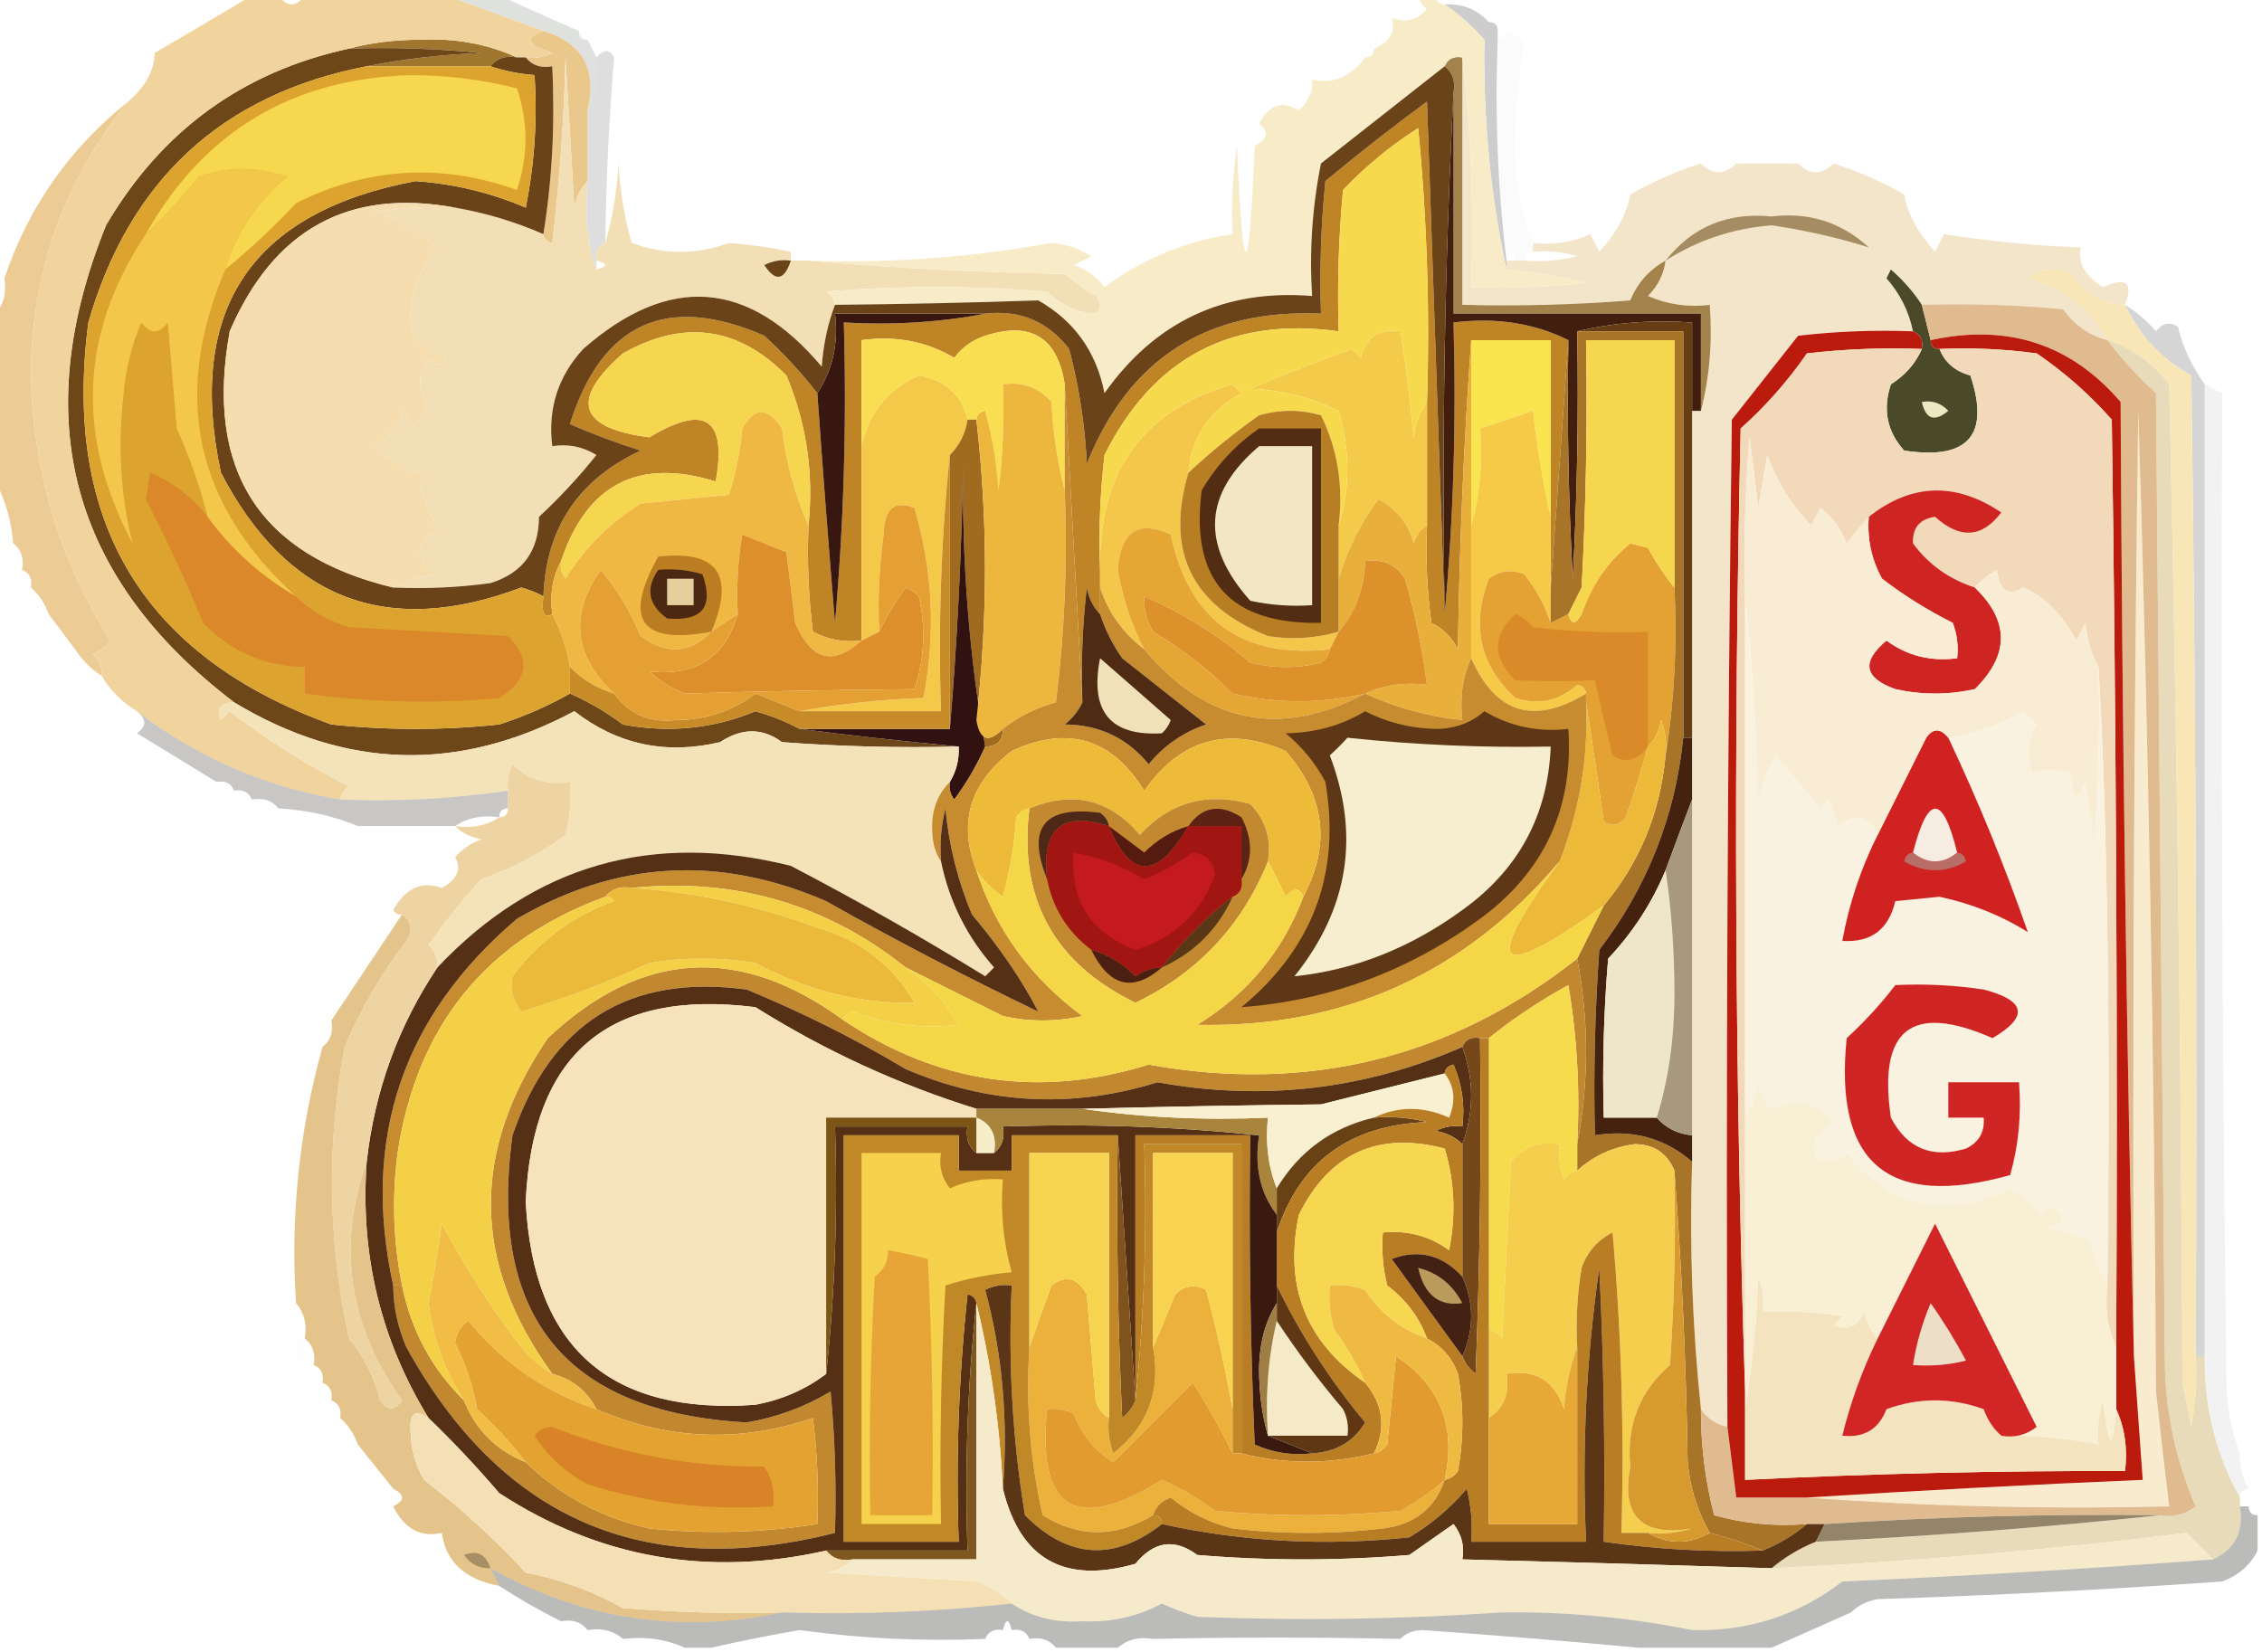 <?xml version="1.0" encoding="UTF-8"?>
<!DOCTYPE svg PUBLIC "-//W3C//DTD SVG 1.1//EN" "http://www.w3.org/Graphics/SVG/1.1/DTD/svg11.dtd">
<svg xmlns="http://www.w3.org/2000/svg" version="1.1" width="256px" height="187px" style="shape-rendering:geometricPrecision; text-rendering:geometricPrecision; image-rendering:optimizeQuality; fill-rule:evenodd; clip-rule:evenodd" xmlns:xlink="http://www.w3.org/1999/xlink">
<g><path style="opacity:0.004" fill="#777676" d="M 168.5,2.5 C 169.623,1.243 170.289,1.576 170.5,3.5C 170.167,3.5 169.833,3.5 169.5,3.5C 169.5,2.833 169.167,2.5 168.5,2.5 Z"/></g>
<g><path style="opacity:0.71" fill="#d1d4d0" d="M 50.5,-0.5 C 52.5,-0.5 54.5,-0.5 56.5,-0.5C 59.428,0.817 62.428,2.15 65.5,3.5C 65.5,4.167 65.833,4.5 66.5,4.5C 66.833,5.167 67.167,5.833 67.5,6.5C 67.795,8.735 67.461,10.735 66.5,12.5C 67.585,7.83 65.918,4.83 61.5,3.5C 57.833,2.167 54.167,0.833 50.5,-0.5 Z"/></g>
<g><path style="opacity:0.004" fill="#8b8c8f" d="M 65.5,3.5 C 65.56,2.957 65.893,2.624 66.5,2.5C 67.773,3.256 67.773,3.923 66.5,4.5C 65.833,4.5 65.5,4.167 65.5,3.5 Z"/></g>
<g><path style="opacity:1" fill="#a0752e" d="M 39.5,5.5 C 41.978,4.836 44.645,4.503 47.5,4.5C 51.469,4.294 55.135,4.961 58.5,6.5C 57.209,6.263 56.209,6.596 55.5,7.5C 50.833,7.5 46.167,7.5 41.5,7.5C 45.647,6.675 49.98,6.175 54.5,6C 49.511,5.501 44.511,5.334 39.5,5.5 Z"/></g>
<g><path style="opacity:0.012" fill="#f6e2bb" d="M 155.5,5.5 C 154.833,5.5 154.5,5.833 154.5,6.5C 152.025,6.253 152.025,5.587 154.5,4.5C 155.107,4.624 155.44,4.957 155.5,5.5 Z"/></g>
<g><path style="opacity:0.156" fill="#2c2c2b" d="M 68.5,27.5 C 67.662,27.842 67.328,28.508 67.5,29.5C 67.5,29.833 67.5,30.167 67.5,30.5C 66.496,27.955 66.163,24.621 66.5,20.5C 66.5,17.833 66.5,15.167 66.5,12.5C 67.461,10.735 67.795,8.735 67.5,6.5C 68.364,5.537 69.03,5.537 69.5,6.5C 68.932,13.291 68.599,20.291 68.5,27.5 Z"/></g>
<g><path style="opacity:0.996" fill="#eac78a" d="M 61.5,3.5 C 65.918,4.83 67.585,7.83 66.5,12.5C 66.5,15.167 66.5,17.833 66.5,20.5C 65.732,21.262 65.232,22.262 65,23.5C 64.667,17.833 64.333,12.167 64,6.5C 63.831,13.524 63.331,20.524 62.5,27.5C 61.893,27.376 61.56,27.043 61.5,26.5C 62.49,20.355 62.824,14.022 62.5,7.5C 61.209,7.737 60.209,7.404 59.5,6.5C 60.552,6.649 61.552,6.483 62.5,6C 59.598,5.081 59.265,4.248 61.5,3.5 Z"/></g>
<g><path style="opacity:0.024" fill="#727165" d="M 170.5,3.5 C 171.289,3.783 171.956,4.283 172.5,5C 171.85,8.75 171.517,12.584 171.5,16.5C 171.511,20.565 172.178,24.232 173.5,27.5C 173.5,27.833 173.5,28.167 173.5,28.5C 172.833,28.5 172.5,28.833 172.5,29.5C 172.167,29.5 171.833,29.5 171.5,29.5C 171.167,28.167 170.833,28.167 170.5,29.5C 169.507,21.35 169.174,13.017 169.5,4.5C 170.167,4.5 170.5,4.167 170.5,3.5 Z"/></g>
<g><path style="opacity:0.847" fill="#e9c181" d="M 14.5,11.5 C 7.314,20.377 3.647,30.543 3.5,42C 3.643,53.084 6.643,63.251 12.5,72.5C 11.975,73.192 11.308,73.692 10.5,74C 11.252,74.671 11.586,75.504 11.5,76.5C 10.272,75.694 9.272,74.694 8.5,73.5C 7.488,72.128 6.488,70.795 5.5,69.5C 5.068,68.29 4.401,67.29 3.5,66.5C 3.672,65.508 3.338,64.842 2.5,64.5C 2.737,63.209 2.404,62.209 1.5,61.5C 1.279,58.933 0.612,56.599 -0.5,54.5C -0.5,48.167 -0.5,41.833 -0.5,35.5C 0.434,34.432 0.768,33.099 0.5,31.5C 3.19,23.472 7.857,16.805 14.5,11.5 Z"/></g>
<g><path style="opacity:0.012" fill="#f3f3ef" d="M 207.5,18.5 C 206.167,18.5 204.833,18.5 203.5,18.5C 201.167,17.167 198.833,17.167 196.5,18.5C 195.167,18.5 193.833,18.5 192.5,18.5C 197.5,15.833 202.5,15.833 207.5,18.5 Z"/></g>
<g><path style="opacity:0.859" fill="#c3c4c3" d="M 163.5,0.5 C 165.514,0.392 167.18,1.058 168.5,2.5C 169.167,2.5 169.5,2.833 169.5,3.5C 169.5,3.833 169.5,4.167 169.5,4.5C 169.174,13.017 169.507,21.35 170.5,29.5C 170.5,29.833 170.5,30.167 170.5,30.5C 168.691,22.224 167.858,13.558 168,4.5C 166.603,2.93 165.103,1.596 163.5,0.5 Z"/></g>
<g><path style="opacity:1" fill="#f2dfb6" d="M 66.5,20.5 C 66.163,24.621 66.496,27.955 67.5,30.5C 68.833,30.167 68.833,29.833 67.5,29.5C 67.328,28.508 67.662,27.842 68.5,27.5C 69.32,24.695 69.82,21.695 70,18.5C 70.18,21.695 70.68,24.695 71.5,27.5C 75.167,28.833 78.833,28.833 82.5,27.5C 84.861,27.674 87.194,28.007 89.5,28.5C 89.5,28.833 89.5,29.167 89.5,29.5C 90.167,29.5 90.833,29.5 91.5,29.5C 100.991,30.33 110.658,30.83 120.5,31C 121.579,31.956 122.745,32.789 124,33.5C 124.667,34.167 124.667,34.833 124,35.5C 122.16,35.488 120.327,34.654 118.5,33C 110.167,32.333 101.833,32.333 93.5,33C 94.056,33.383 94.389,33.883 94.5,34.5C 93.686,36.631 93.186,38.964 93,41.5C 84.711,31.654 75.711,30.987 66,39.5C 63.146,42.614 61.979,46.281 62.5,50.5C 64.288,50.215 65.955,50.548 67.5,51.5C 65.517,53.984 63.35,56.317 61,58.5C 60.987,62.368 59.153,64.868 55.5,66C 51.848,66.499 48.182,66.665 44.5,66.5C 45.952,65.698 47.618,65.198 49.5,65C 46.833,63.333 46.833,61.667 49.5,60C 48.833,58.333 48.167,56.667 47.5,55C 47.833,54.667 48.167,54.333 48.5,54C 46.131,53.464 44.131,52.297 42.5,50.5C 44.363,49.274 45.363,47.941 45.5,46.5C 46.192,47.025 46.692,47.692 47,48.5C 47.374,47.584 47.874,46.75 48.5,46C 47.24,44.186 47.24,42.353 48.5,40.5C 49.396,41.506 50.062,41.506 50.5,40.5C 48.222,39.785 46.889,38.618 46.5,37C 46.23,33.807 47.23,30.807 49.5,28C 47.404,26.234 45.071,24.901 42.5,24C 45.482,23.502 48.482,23.335 51.5,23.5C 54.963,24.099 58.296,25.099 61.5,26.5C 61.56,27.043 61.893,27.376 62.5,27.5C 63.331,20.524 63.831,13.524 64,6.5C 64.333,12.167 64.667,17.833 65,23.5C 65.232,22.262 65.732,21.262 66.5,20.5 Z M 89.5,29.5 C 88.762,31.76 87.762,31.927 86.5,30C 87.448,29.517 88.448,29.351 89.5,29.5 Z"/></g>
<g><path style="opacity:1" fill="#6e4719" d="M 39.5,5.5 C 44.511,5.334 49.511,5.501 54.5,6C 49.98,6.175 45.647,6.675 41.5,7.5C 25.159,10.669 14.659,20.336 10,36.5C 7.057,59.132 16.224,74.298 37.5,82C 43.833,82.667 50.167,82.667 56.5,82C 59.31,81.094 61.976,79.927 64.5,78.5C 66.595,79.412 68.595,80.579 70.5,82C 75.689,82.985 80.689,82.485 85.5,80.5C 87.336,81.028 89.003,81.694 90.5,82.5C 95.926,83.205 101.926,83.871 108.5,84.5C 101.825,84.666 95.158,84.5 88.5,84C 86.293,82.368 83.96,82.368 81.5,84C 75.369,85.451 69.869,84.284 65,80.5C 51.974,87.452 39.141,87.119 26.5,79.5C 7.978,65.404 3.145,47.404 12,25.5C 18.287,14.782 27.453,8.116 39.5,5.5 Z"/></g>
<g><path style="opacity:0.012" fill="#c3a973" d="M -0.5,28.5 C 0.404,29.209 0.737,30.209 0.5,31.5C 0.167,31.5 -0.167,31.5 -0.5,31.5C -0.5,30.5 -0.5,29.5 -0.5,28.5 Z"/></g>
<g><path style="opacity:1" fill="#f3e5ca" d="M 165.5,6.5 C 166.493,14.984 166.826,23.651 166.5,32.5C 170.846,32.666 175.179,32.499 179.5,32C 176.522,31.304 173.522,30.804 170.5,30.5C 170.5,30.167 170.5,29.833 170.5,29.5C 170.833,29.5 171.167,29.5 171.5,29.5C 171.833,29.5 172.167,29.5 172.5,29.5C 174.527,29.662 176.527,29.495 178.5,29C 176.866,28.506 175.199,28.34 173.5,28.5C 173.5,28.167 173.5,27.833 173.5,27.5C 175.792,27.756 177.959,27.423 180,26.5C 180.333,27.167 180.667,27.833 181,28.5C 182.954,26.355 184.121,24.189 184.5,22C 187.11,20.519 189.777,19.352 192.5,18.5C 193.833,19.833 195.167,19.833 196.5,18.5C 198.833,18.5 201.167,18.5 203.5,18.5C 204.833,19.833 206.167,19.833 207.5,18.5C 210.223,19.352 212.89,20.519 215.5,22C 215.879,24.189 217.046,26.355 219,28.5C 219.333,27.833 219.667,27.167 220,26.5C 225.083,27.307 230.25,27.807 235.5,28C 235.133,29.757 235.966,31.257 238,32.5C 240.634,31.308 241.468,31.974 240.5,34.5C 237.916,34.431 235.916,33.264 234.5,31C 232.741,30.203 231.074,30.369 229.5,31.5C 233.568,32.541 236.568,34.875 238.5,38.5C 236.456,37.969 234.789,36.802 233.5,35C 228.177,34.501 222.844,34.334 217.5,34.5C 216.571,33.064 215.405,31.73 214,30.5C 213.833,30.833 213.667,31.167 213.5,31.5C 215.038,33.243 216.038,35.243 216.5,37.5C 212.154,37.334 207.821,37.501 203.5,38C 201,41.167 198.5,44.333 196,47.5C 195.5,85.499 195.333,123.499 195.5,161.5C 194.222,161.218 193.222,160.551 192.5,159.5C 191.528,150.25 191.195,140.917 191.5,131.5C 191.5,130.5 191.5,129.5 191.5,128.5C 191.5,115.833 191.5,103.167 191.5,90.5C 191.5,88.167 191.5,85.833 191.5,83.5C 191.5,71.167 191.5,58.833 191.5,46.5C 191.833,46.5 192.167,46.5 192.5,46.5C 193.483,42.702 193.817,38.702 193.5,34.5C 191.076,34.808 188.743,34.474 186.5,33.5C 187.63,32.378 188.297,31.044 188.5,29.5C 186.661,30.508 185.328,32.008 184.5,34C 178.175,34.499 171.842,34.666 165.5,34.5C 165.5,25.167 165.5,15.833 165.5,6.5 Z"/></g>
<g><path style="opacity:1" fill="#a68c62" d="M 188.5,29.5 C 191.507,25.669 195.507,24.002 200.5,24.5C 204.725,23.986 208.391,25.153 211.5,28C 208.006,26.902 204.339,26.069 200.5,25.5C 196.117,25.85 192.117,27.183 188.5,29.5 Z"/></g>
<g><path style="opacity:1" fill="#bf8426" d="M 163.5,69.5 C 164.495,58.679 164.828,47.679 164.5,36.5C 169.294,35.903 173.627,36.57 177.5,38.5C 176.833,47.833 176.167,57.167 175.5,66.5C 175.5,63.833 175.5,61.167 175.5,58.5C 175.5,51.833 175.5,45.167 175.5,38.5C 172.5,38.5 169.5,38.5 166.5,38.5C 165.669,49.993 165.169,61.66 165,73.5C 164.333,72.167 163.333,71.167 162,70.5C 161.501,66.848 161.335,63.182 161.5,59.5C 161.5,54.833 161.5,50.167 161.5,45.5C 161.832,35.145 161.499,24.812 160.5,14.5C 157.391,16.475 154.557,18.808 152,21.5C 151.501,26.823 151.334,32.156 151.5,37.5C 139.343,35.815 130.509,40.481 125,51.5C 124.501,55.821 124.334,60.154 124.5,64.5C 124.5,65.167 124.5,65.833 124.5,66.5C 124.5,67.5 124.5,68.5 124.5,69.5C 123.732,68.737 123.232,67.737 123,66.5C 122.501,70.821 122.334,75.154 122.5,79.5C 121.833,67.5 121.167,55.5 120.5,43.5C 119.67,38.175 116.67,36.342 111.5,38C 110.069,38.465 108.903,39.299 108,40.5C 104.851,38.638 101.351,37.971 97.5,38.5C 97.5,42.5 97.5,46.5 97.5,50.5C 97.5,57.833 97.5,65.167 97.5,72.5C 95.533,72.739 93.7,72.406 92,71.5C 91.501,67.514 91.335,63.514 91.5,59.5C 92.111,53.566 91.278,47.9 89,42.5C 83.529,36.961 77.362,36.128 70.5,40C 64.467,45.297 65.467,48.463 73.5,49.5C 79.784,45.685 82.284,47.352 81,54.5C 72.252,51.791 66.419,54.791 63.5,63.5C 62.539,65.265 62.205,67.265 62.5,69.5C 61.58,70.067 61.246,69.401 61.5,67.5C 61.775,59.795 65.441,54.295 72.5,51C 69.743,50.122 67.076,49.122 64.5,48C 68.114,36.527 75.447,33.194 86.5,38C 88.734,40.063 90.734,42.229 92.5,44.5C 93.111,53.14 93.778,61.807 94.5,70.5C 95.499,59.186 95.832,47.853 95.5,36.5C 101.026,36.821 106.36,36.488 111.5,35.5C 115.426,35.047 118.592,36.38 121,39.5C 122.126,43.749 122.792,48.082 123,52.5C 127.75,40.601 136.583,34.934 149.5,35.5C 149.334,30.489 149.501,25.489 150,20.5C 153.743,17.379 157.576,14.379 161.5,11.5C 162.167,30.996 162.833,50.329 163.5,69.5 Z"/></g>
<g><path style="opacity:1" fill="#a3834b" d="M 163.5,7.5 C 163.842,6.662 164.508,6.328 165.5,6.5C 165.5,15.833 165.5,25.167 165.5,34.5C 171.842,34.666 178.175,34.499 184.5,34C 185.328,32.008 186.661,30.508 188.5,29.5C 188.297,31.044 187.63,32.378 186.5,33.5C 188.743,34.474 191.076,34.808 193.5,34.5C 193.817,38.702 193.483,42.702 192.5,46.5C 192.5,42.833 192.5,39.167 192.5,35.5C 183.167,35.5 173.833,35.5 164.5,35.5C 164.5,27.167 164.5,18.833 164.5,10.5C 164.737,9.209 164.404,8.209 163.5,7.5 Z"/></g>
<g><path style="opacity:1" fill="#411e0e" d="M 164.5,10.5 C 164.5,18.833 164.5,27.167 164.5,35.5C 173.833,35.5 183.167,35.5 192.5,35.5C 192.5,39.167 192.5,42.833 192.5,46.5C 192.167,46.5 191.833,46.5 191.5,46.5C 191.5,43.167 191.5,39.833 191.5,36.5C 186.968,36.182 182.634,36.515 178.5,37.5C 178.666,46.839 178.5,56.173 178,65.5C 177.5,56.506 177.334,47.506 177.5,38.5C 173.627,36.57 169.294,35.903 164.5,36.5C 164.828,47.679 164.495,58.679 163.5,69.5C 163.17,49.66 163.503,29.993 164.5,10.5 Z"/></g>
<g><path style="opacity:1" fill="#f1d39e" d="M 28.5,-0.5 C 29.5,-0.5 30.5,-0.5 31.5,-0.5C 32.5,0.833 33.5,0.833 34.5,-0.5C 39.833,-0.5 45.167,-0.5 50.5,-0.5C 54.167,0.833 57.833,2.167 61.5,3.5C 59.265,4.248 59.598,5.081 62.5,6C 61.552,6.483 60.552,6.649 59.5,6.5C 59.167,6.5 58.833,6.5 58.5,6.5C 55.135,4.961 51.469,4.294 47.5,4.5C 44.645,4.503 41.978,4.836 39.5,5.5C 27.453,8.116 18.287,14.782 12,25.5C 3.145,47.404 7.978,65.404 26.5,79.5C 24.972,79.517 24.472,80.184 25,81.5C 25.333,81.167 25.667,80.833 26,80.5C 30.252,83.756 34.752,86.59 39.5,89C 38.944,89.383 38.611,89.883 38.5,90.5C 29.951,89.055 22.284,85.722 15.5,80.5C 13.833,79.5 12.5,78.167 11.5,76.5C 11.586,75.504 11.252,74.671 10.5,74C 11.308,73.692 11.975,73.192 12.5,72.5C 6.643,63.251 3.643,53.084 3.5,42C 3.647,30.543 7.314,20.377 14.5,11.5C 16.462,9.827 17.462,7.994 17.5,6C 21.262,3.794 24.929,1.627 28.5,-0.5 Z"/></g>
<g><path style="opacity:1" fill="#f7ebc8" d="M 160.5,-0.5 C 161.167,-0.5 161.833,-0.5 162.5,-0.5C 162.5,0.167 162.833,0.5 163.5,0.5C 165.103,1.596 166.603,2.93 168,4.5C 167.858,13.558 168.691,22.224 170.5,30.5C 173.522,30.804 176.522,31.304 179.5,32C 175.179,32.499 170.846,32.666 166.5,32.5C 166.826,23.651 166.493,14.984 165.5,6.5C 164.508,6.328 163.842,6.662 163.5,7.5C 158.852,11.143 154.185,14.81 149.5,18.5C 148.506,23.456 148.173,28.456 148.5,33.5C 138.597,32.701 130.763,36.368 125,44.5C 124.08,39.812 121.58,36.312 117.5,34C 109.863,34.262 102.197,34.429 94.5,34.5C 94.389,33.883 94.056,33.383 93.5,33C 101.833,32.333 110.167,32.333 118.5,33C 120.327,34.654 122.16,35.488 124,35.5C 124.667,34.833 124.667,34.167 124,33.5C 122.745,32.789 121.579,31.956 120.5,31C 110.658,30.83 100.991,30.33 91.5,29.5C 100.742,29.811 109.909,29.144 119,27.5C 120.627,27.625 122.127,28.125 123.5,29C 122.833,29.333 122.167,29.667 121.5,30C 122.931,30.465 124.097,31.299 125,32.5C 129.372,29.273 134.205,27.273 139.5,26.5C 139.335,23.15 139.502,19.817 140,16.5C 140.667,32.5 141.333,32.5 142,16.5C 143.487,15.747 143.654,14.914 142.5,14C 143.629,11.832 145.129,11.332 147,12.5C 148.119,11.448 148.619,10.281 148.5,9C 150.875,9.541 152.875,8.708 154.5,6.5C 155.167,6.5 155.5,6.167 155.5,5.5C 157.322,4.719 157.989,3.552 157.5,2C 159.095,2.617 160.428,2.284 161.5,1C 160.944,0.617 160.611,0.117 160.5,-0.5 Z"/></g>
<g><path style="opacity:1" fill="#fae44f" d="M 166.5,38.5 C 169.5,38.5 172.5,38.5 175.5,38.5C 175.5,45.167 175.5,51.833 175.5,58.5C 174.622,54.664 173.956,50.664 173.5,46.5C 171.5,47.167 169.5,47.833 167.5,48.5C 167.815,52.371 167.482,56.038 166.5,59.5C 166.5,52.5 166.5,45.5 166.5,38.5 Z"/></g>
<g><path style="opacity:1" fill="#f4c649" d="M 134.5,53.5 C 131.854,62.389 134.854,68.556 143.5,72C 146.192,72.43 148.859,72.263 151.5,71.5C 151.167,72.167 150.833,72.833 150.5,73.5C 140.558,74.551 134.558,70.218 132.5,60.5C 128.814,58.812 126.814,60.145 126.5,64.5C 127.05,67.721 128.05,70.721 129.5,73.5C 127.086,71.66 125.419,69.327 124.5,66.5C 124.5,65.833 124.5,65.167 124.5,64.5C 124.295,53.423 129.295,46.423 139.5,43.5C 139.833,43.833 140.167,44.167 140.5,44.5C 136.822,46.489 134.822,49.489 134.5,53.5 Z"/></g>
<g><path style="opacity:0.004" fill="#a0a4a6" d="M 251.5,43.5 C 252.833,44.167 252.833,44.167 251.5,43.5 Z"/></g>
<g><path style="opacity:1" fill="#4a4a28" d="M 217.5,34.5 C 217.833,35.833 218.167,37.167 218.5,38.5C 218.5,39.167 218.833,39.5 219.5,39.5C 220.105,41.026 221.271,42.026 223,42.5C 225.243,49.265 222.743,52.098 215.5,51C 213.556,48.847 213.056,46.347 214,43.5C 215.627,42.468 216.793,41.134 217.5,39.5C 217.672,38.508 217.338,37.842 216.5,37.5C 216.038,35.243 215.038,33.243 213.5,31.5C 213.667,31.167 213.833,30.833 214,30.5C 215.405,31.73 216.571,33.064 217.5,34.5 Z"/></g>
<g><path style="opacity:0.945" fill="#d2d2d3" d="M 240.5,34.5 C 241.794,35.29 242.961,36.29 244,37.5C 244.718,36.549 245.551,36.383 246.5,37C 246.954,39.094 247.954,41.261 249.5,43.5C 249.5,80.167 249.5,116.833 249.5,153.5C 249.167,153.5 248.833,153.5 248.5,153.5C 248.667,116.498 248.5,79.499 248,42.5C 244.595,40.598 242.095,37.931 240.5,34.5 Z"/></g>
<g><path style="opacity:0.057" fill="#131315" d="M 249.5,43.5 C 250.167,43.833 250.833,44.167 251.5,44.5C 251.333,82.168 251.5,119.835 252,157.5C 252.186,160.036 252.686,162.369 253.5,164.5C 253.433,165.959 253.766,167.292 254.5,168.5C 253.833,168.5 253.5,168.833 253.5,169.5C 250.771,164.624 249.438,159.29 249.5,153.5C 249.5,116.833 249.5,80.167 249.5,43.5 Z"/></g>
<g><path style="opacity:0.004" fill="#000000" d="M 252.5,45.5 C 253.664,81.664 253.831,117.998 253,154.5C 252.5,118.168 252.333,81.835 252.5,45.5 Z"/></g>
<g><path style="opacity:1" fill="#f4c94a" d="M 109.5,47.5 C 109.267,49.062 108.6,50.395 107.5,51.5C 106.506,60.986 106.173,70.652 106.5,80.5C 101.167,80.5 95.833,80.5 90.5,80.5C 94.982,79.674 99.649,79.174 104.5,79C 105.921,71.799 105.587,64.632 103.5,57.5C 101.216,56.584 100.049,57.584 100,60.5C 99.501,64.152 99.335,67.818 99.5,71.5C 98.833,71.833 98.167,72.167 97.5,72.5C 97.5,65.167 97.5,57.833 97.5,50.5C 98.275,46.762 100.441,44.095 104,42.5C 106.991,42.995 108.824,44.661 109.5,47.5 Z"/></g>
<g><path style="opacity:1" fill="#381711" d="M 111.5,35.5 C 106.36,36.488 101.026,36.821 95.5,36.5C 95.832,47.853 95.499,59.186 94.5,70.5C 93.778,61.807 93.111,53.14 92.5,44.5C 94.242,41.855 94.909,38.855 94.5,35.5C 100.167,35.5 105.833,35.5 111.5,35.5 Z"/></g>
<g><path style="opacity:1" fill="#6a4318" d="M 55.5,7.5 C 56.209,6.596 57.209,6.263 58.5,6.5C 58.833,6.5 59.167,6.5 59.5,6.5C 60.209,7.404 61.209,7.737 62.5,7.5C 62.824,14.022 62.49,20.355 61.5,26.5C 58.296,25.099 54.963,24.099 51.5,23.5C 39.482,21.282 30.982,25.948 26,37.5C 23.151,53.171 29.318,62.838 44.5,66.5C 48.182,66.665 51.848,66.499 55.5,66C 59.153,64.868 60.987,62.368 61,58.5C 63.35,56.317 65.517,53.984 67.5,51.5C 65.955,50.548 64.288,50.215 62.5,50.5C 61.979,46.281 63.146,42.614 66,39.5C 75.711,30.987 84.711,31.654 93,41.5C 93.186,38.964 93.686,36.631 94.5,34.5C 102.197,34.429 109.863,34.262 117.5,34C 121.58,36.312 124.08,39.812 125,44.5C 130.763,36.368 138.597,32.701 148.5,33.5C 148.173,28.456 148.506,23.456 149.5,18.5C 154.185,14.81 158.852,11.143 163.5,7.5C 164.404,8.209 164.737,9.209 164.5,10.5C 163.503,29.993 163.17,49.66 163.5,69.5C 162.833,50.329 162.167,30.996 161.5,11.5C 157.576,14.379 153.743,17.379 150,20.5C 149.501,25.489 149.334,30.489 149.5,35.5C 136.583,34.934 127.75,40.601 123,52.5C 122.792,48.082 122.126,43.749 121,39.5C 118.592,36.38 115.426,35.047 111.5,35.5C 105.833,35.5 100.167,35.5 94.5,35.5C 94.909,38.855 94.242,41.855 92.5,44.5C 90.734,42.229 88.734,40.063 86.5,38C 75.447,33.194 68.114,36.527 64.5,48C 67.076,49.122 69.743,50.122 72.5,51C 65.441,54.295 61.775,59.795 61.5,67.5C 60.735,67.077 59.902,66.743 59,66.5C 43.826,72.22 32.493,67.886 25,53.5C 21.07,35.032 28.404,24.032 47,20.5C 51.338,20.793 55.505,21.793 59.5,23.5C 60.494,18.544 60.828,13.544 60.5,8.5C 58.784,8.371 57.117,8.038 55.5,7.5 Z M 89.5,29.5 C 88.448,29.351 87.448,29.517 86.5,30C 87.762,31.927 88.762,31.76 89.5,29.5 Z"/></g>
<g><path style="opacity:1" fill="#f6d54f" d="M 91.5,59.5 C 89.991,56.121 88.991,52.455 88.5,48.5C 86.902,46.027 85.402,46.027 84,48.5C 83.774,51.095 83.274,53.595 82.5,56C 79.167,56.333 75.833,56.667 72.5,57C 68.965,59.201 66.132,62.035 64,65.5C 63.536,64.906 63.369,64.239 63.5,63.5C 66.419,54.791 72.252,51.791 81,54.5C 82.284,47.352 79.784,45.685 73.5,49.5C 65.467,48.463 64.467,45.297 70.5,40C 77.362,36.128 83.529,36.961 89,42.5C 91.278,47.9 92.111,53.566 91.5,59.5 Z"/></g>
<g><path style="opacity:1" fill="#f9de51" d="M 120.5,43.5 C 120.5,47.5 120.5,51.5 120.5,55.5C 119.679,52.359 119.179,49.025 119,45.5C 117.556,43.845 115.722,43.178 113.5,43.5C 113.666,47.514 113.499,51.514 113,55.5C 112.821,52.447 112.321,49.447 111.5,46.5C 110.893,46.624 110.56,46.957 110.5,47.5C 110.167,47.5 109.833,47.5 109.5,47.5C 108.824,44.661 106.991,42.995 104,42.5C 100.441,44.095 98.275,46.762 97.5,50.5C 97.5,46.5 97.5,42.5 97.5,38.5C 101.351,37.971 104.851,38.638 108,40.5C 108.903,39.299 110.069,38.465 111.5,38C 116.67,36.342 119.67,38.175 120.5,43.5 Z"/></g>
<g><path style="opacity:1" fill="#f4ca4a" d="M 161.5,45.5 C 161.5,50.167 161.5,54.833 161.5,59.5C 160.778,59.917 160.278,60.584 160,61.5C 159.389,59.25 158.056,57.583 156,56.5C 153.955,59.254 152.455,62.254 151.5,65.5C 151.5,63.5 151.5,61.5 151.5,59.5C 152.811,55.317 152.811,50.984 151.5,46.5C 148.36,44.978 145.027,44.145 141.5,44C 145.275,42.377 149.108,40.877 153,39.5C 153.333,39.833 153.667,40.167 154,40.5C 154.589,38.137 156.089,37.137 158.5,37.5C 159.108,41.472 159.608,45.472 160,49.5C 160.21,47.942 160.71,46.608 161.5,45.5 Z"/></g>
<g><path style="opacity:1" fill="#f7d94e" d="M 161.5,45.5 C 160.71,46.608 160.21,47.942 160,49.5C 159.608,45.472 159.108,41.472 158.5,37.5C 156.089,37.137 154.589,38.137 154,40.5C 153.667,40.167 153.333,39.833 153,39.5C 149.108,40.877 145.275,42.377 141.5,44C 145.027,44.145 148.36,44.978 151.5,46.5C 152.811,50.984 152.811,55.317 151.5,59.5C 152.055,55.003 151.389,50.836 149.5,47C 147.167,46.333 144.833,46.333 142.5,47C 139.669,49.001 137.003,51.167 134.5,53.5C 134.822,49.489 136.822,46.489 140.5,44.5C 140.167,44.167 139.833,43.833 139.5,43.5C 129.295,46.423 124.295,53.423 124.5,64.5C 124.334,60.154 124.501,55.821 125,51.5C 130.509,40.481 139.343,35.815 151.5,37.5C 151.334,32.156 151.501,26.823 152,21.5C 154.557,18.808 157.391,16.475 160.5,14.5C 161.499,24.812 161.832,35.145 161.5,45.5 Z"/></g>
<g><path style="opacity:0.004" fill="#ffeca6" d="M 89.5,28.5 C 95.653,27.347 101.986,27.18 108.5,28C 102.175,28.5 95.842,28.666 89.5,28.5 Z"/></g>
<g><path style="opacity:0.004" fill="#fafbe8" d="M 109.5,27.5 C 111.288,26.378 113.288,26.211 115.5,27C 113.527,27.495 111.527,27.662 109.5,27.5 Z"/></g>
<g><path style="opacity:0.006" fill="#f6f6d7" d="M 82.5,27.5 C 78.833,27.5 75.167,27.5 71.5,27.5C 73.218,26.776 75.052,26.109 77,25.5C 78.948,26.109 80.782,26.776 82.5,27.5 Z"/></g>
<g><path style="opacity:1" fill="#f5ddb0" d="M 51.5,23.5 C 48.482,23.335 45.482,23.502 42.5,24C 45.071,24.901 47.404,26.234 49.5,28C 47.23,30.807 46.23,33.807 46.5,37C 46.889,38.618 48.222,39.785 50.5,40.5C 50.062,41.506 49.396,41.506 48.5,40.5C 47.24,42.353 47.24,44.186 48.5,46C 47.874,46.75 47.374,47.584 47,48.5C 46.692,47.692 46.192,47.025 45.5,46.5C 45.363,47.941 44.363,49.274 42.5,50.5C 44.131,52.297 46.131,53.464 48.5,54C 48.167,54.333 47.833,54.667 47.5,55C 48.167,56.667 48.833,58.333 49.5,60C 46.833,61.667 46.833,63.333 49.5,65C 47.618,65.198 45.952,65.698 44.5,66.5C 29.318,62.838 23.151,53.171 26,37.5C 30.982,25.948 39.482,21.282 51.5,23.5 Z"/></g>
<g><path style="opacity:1" fill="#efb842" d="M 91.5,59.5 C 91.335,63.514 91.501,67.514 92,71.5C 93.7,72.406 95.533,72.739 97.5,72.5C 94.3,75.409 91.8,74.742 90,70.5C 89.667,67.833 89.333,65.167 89,62.5C 87.333,61.833 85.667,61.167 84,60.5C 83.502,63.482 83.335,66.482 83.5,69.5C 82.5,70.167 81.5,70.833 80.5,71.5C 78.159,73.968 75.492,74.134 72.5,72C 71.368,69.256 69.868,66.756 68,64.5C 64.431,69.551 64.931,74.218 69.5,78.5C 67.589,77.925 65.922,76.925 64.5,75.5C 64.125,73.302 63.458,71.302 62.5,69.5C 62.205,67.265 62.539,65.265 63.5,63.5C 63.369,64.239 63.536,64.906 64,65.5C 66.132,62.035 68.965,59.201 72.5,57C 75.833,56.667 79.167,56.333 82.5,56C 83.274,53.595 83.774,51.095 84,48.5C 85.402,46.027 86.902,46.027 88.5,48.5C 88.991,52.455 89.991,56.121 91.5,59.5 Z"/></g>
<g><path style="opacity:1" fill="#a06b1e" d="M 109.5,47.5 C 109.833,47.5 110.167,47.5 110.5,47.5C 111.801,58.686 111.801,70.02 110.5,81.5C 110.876,83.803 111.876,84.137 113.5,82.5C 113.5,83.833 112.833,84.5 111.5,84.5C 109.686,74.214 108.852,63.547 109,52.5C 108.83,62.675 108.33,72.675 107.5,82.5C 107.5,72.167 107.5,61.833 107.5,51.5C 108.6,50.395 109.267,49.062 109.5,47.5 Z"/></g>
<g><path style="opacity:1" fill="#f6ca47" d="M 175.5,58.5 C 175.5,61.167 175.5,63.833 175.5,66.5C 175.5,67.833 175.5,69.167 175.5,70.5C 174.869,68.552 173.869,66.719 172.5,65C 171.101,64.405 169.768,64.572 168.5,65.5C 166.468,70.802 167.468,75.302 171.5,79C 174.14,79.839 176.473,79.339 178.5,77.5C 179.107,77.624 179.44,77.957 179.5,78.5C 173.596,82.09 169.263,80.757 166.5,74.5C 166.5,69.5 166.5,64.5 166.5,59.5C 167.482,56.038 167.815,52.371 167.5,48.5C 169.5,47.833 171.5,47.167 173.5,46.5C 173.956,50.664 174.622,54.664 175.5,58.5 Z"/></g>
<g><path style="opacity:0.008" fill="#a78c57" d="M -0.5,59.5 C 0.338,59.842 0.672,60.508 0.5,61.5C 0.167,61.5 -0.167,61.5 -0.5,61.5C -0.5,60.833 -0.5,60.167 -0.5,59.5 Z"/></g>
<g><path style="opacity:1" fill="#e8b03a" d="M 166.5,38.5 C 166.5,45.5 166.5,52.5 166.5,59.5C 166.5,64.5 166.5,69.5 166.5,74.5C 165.532,76.607 165.198,78.941 165.5,81.5C 161.658,81.108 157.991,80.108 154.5,78.5C 156.607,77.532 158.941,77.198 161.5,77.5C 160.982,73.453 160.148,69.453 159,65.5C 157.951,63.893 156.451,63.227 154.5,63.5C 154.397,66.636 153.397,69.302 151.5,71.5C 151.5,69.5 151.5,67.5 151.5,65.5C 152.455,62.254 153.955,59.254 156,56.5C 158.056,57.583 159.389,59.25 160,61.5C 160.278,60.584 160.778,59.917 161.5,59.5C 161.335,63.182 161.501,66.848 162,70.5C 163.333,71.167 164.333,72.167 165,73.5C 165.169,61.66 165.669,49.993 166.5,38.5 Z"/></g>
<g><path style="opacity:1" fill="#311211" d="M 111.5,84.5 C 110.56,86.612 109.394,88.612 108,90.5C 107.536,89.906 107.369,89.239 107.5,88.5C 108.234,87.292 108.567,85.959 108.5,84.5C 101.926,83.871 95.926,83.205 90.5,82.5C 96.167,82.5 101.833,82.5 107.5,82.5C 108.33,72.675 108.83,62.675 109,52.5C 108.852,63.547 109.686,74.214 111.5,84.5 Z"/></g>
<g><path style="opacity:1" fill="#673e14" d="M 178.5,37.5 C 182.634,36.515 186.968,36.182 191.5,36.5C 191.5,39.833 191.5,43.167 191.5,46.5C 191.5,58.833 191.5,71.167 191.5,83.5C 191.167,83.5 190.833,83.5 190.5,83.5C 190.5,68.167 190.5,52.833 190.5,37.5C 186.5,37.5 182.5,37.5 178.5,37.5 Z"/></g>
<g><path style="opacity:0.008" fill="#d9b775" d="M 0.5,61.5 C 0.833,61.5 1.167,61.5 1.5,61.5C 1.5,62.5 1.5,63.5 1.5,64.5C 0.596,63.791 0.263,62.791 0.5,61.5 Z"/></g>
<g><path style="opacity:1" fill="#c78b27" d="M 107.5,51.5 C 107.5,61.833 107.5,72.167 107.5,82.5C 101.833,82.5 96.167,82.5 90.5,82.5C 89.003,81.694 87.336,81.028 85.5,80.5C 80.689,82.485 75.689,82.985 70.5,82C 68.595,80.579 66.595,79.412 64.5,78.5C 64.5,77.5 64.5,76.5 64.5,75.5C 65.922,76.925 67.589,77.925 69.5,78.5C 71.166,80.828 73.499,81.828 76.5,81.5C 79.86,81.491 82.86,80.491 85.5,78.5C 87.195,79.174 88.862,79.841 90.5,80.5C 95.833,80.5 101.167,80.5 106.5,80.5C 106.173,70.652 106.506,60.986 107.5,51.5 Z"/></g>
<g><path style="opacity:0.004" fill="#52432d" d="M 1.5,64.5 C 1.833,64.5 2.167,64.5 2.5,64.5C 2.5,65.167 2.5,65.833 2.5,66.5C 1.662,66.158 1.328,65.492 1.5,64.5 Z"/></g>
<g><path style="opacity:1" fill="#e6a634" d="M 150.5,73.5 C 150.389,74.117 150.056,74.617 149.5,75C 146.833,75.667 144.167,75.667 141.5,75C 137.822,71.847 133.822,69.347 129.5,67.5C 129.421,68.93 129.754,70.264 130.5,71.5C 133.81,73.482 136.81,75.815 139.5,78.5C 144.503,79.666 149.503,79.666 154.5,78.5C 144.914,83.568 136.581,81.901 129.5,73.5C 128.05,70.721 127.05,67.721 126.5,64.5C 126.814,60.145 128.814,58.812 132.5,60.5C 134.558,70.218 140.558,74.551 150.5,73.5 Z"/></g>
<g><path style="opacity:1" fill="#b87e23" d="M 151.5,59.5 C 151.5,61.5 151.5,63.5 151.5,65.5C 151.5,67.5 151.5,69.5 151.5,71.5C 148.859,72.263 146.192,72.43 143.5,72C 134.854,68.556 131.854,62.389 134.5,53.5C 137.003,51.167 139.669,49.001 142.5,47C 144.833,46.333 147.167,46.333 149.5,47C 151.389,50.836 152.055,55.003 151.5,59.5 Z"/></g>
<g><path style="opacity:1" fill="#522d13" d="M 142.5,48.5 C 144.833,48.5 147.167,48.5 149.5,48.5C 149.5,55.833 149.5,63.167 149.5,70.5C 139.193,70.694 134.693,65.694 136,55.5C 137.694,52.642 139.861,50.309 142.5,48.5 Z"/></g>
<g><path style="opacity:1" fill="#f3e6c2" d="M 142.5,50.5 C 144.5,50.5 146.5,50.5 148.5,50.5C 148.5,56.5 148.5,62.5 148.5,68.5C 146.143,68.663 143.81,68.497 141.5,68C 135.864,61.676 136.197,55.843 142.5,50.5 Z"/></g>
<g><path style="opacity:1" fill="#ba7d22" d="M 80.5,71.5 C 72.497,72.991 70.497,70.158 74.5,63C 81.217,62.237 83.217,65.07 80.5,71.5 Z"/></g>
<g><path style="opacity:0.996" fill="#f8e6b7" d="M 240.5,34.5 C 242.095,37.931 244.595,40.598 248,42.5C 248.5,79.499 248.667,116.498 248.5,153.5C 248.664,156.187 248.497,158.854 248,161.5C 247.667,159.833 247.333,158.167 247,156.5C 246.833,118.829 246.333,81.162 245.5,43.5C 243.674,41.09 241.34,39.423 238.5,38.5C 236.568,34.875 233.568,32.541 229.5,31.5C 231.074,30.369 232.741,30.203 234.5,31C 235.916,33.264 237.916,34.431 240.5,34.5 Z"/></g>
<g><path style="opacity:0.004" fill="#9b7f50" d="M 2.5,66.5 C 2.833,66.5 3.167,66.5 3.5,66.5C 3.167,69.167 2.833,69.167 2.5,66.5 Z"/></g>
<g><path style="opacity:0.004" fill="#9a8662" d="M 5.5,69.5 C 5.631,70.239 5.464,70.906 5,71.5C 4.308,70.563 4.475,69.897 5.5,69.5 Z"/></g>
<g><path style="opacity:1" fill="#dd8f2c" d="M 97.5,72.5 C 98.167,72.167 98.833,71.833 99.5,71.5C 100.304,69.811 101.304,68.145 102.5,66.5C 103.086,66.709 103.586,67.043 104,67.5C 104.789,71.091 104.622,74.591 103.5,78C 94.781,78.076 86.115,78.243 77.5,78.5C 75.998,77.917 74.665,77.084 73.5,76C 78.747,76.555 82.081,74.388 83.5,69.5C 83.335,66.482 83.502,63.482 84,60.5C 85.667,61.167 87.333,61.833 89,62.5C 89.333,65.167 89.667,67.833 90,70.5C 91.8,74.742 94.3,75.409 97.5,72.5 Z"/></g>
<g><path style="opacity:1" fill="#edb73e" d="M 120.5,55.5 C 120.831,63.528 120.498,71.528 119.5,79.5C 117.22,80.136 115.22,81.136 113.5,82.5C 111.876,84.137 110.876,83.803 110.5,81.5C 111.801,70.02 111.801,58.686 110.5,47.5C 110.56,46.957 110.893,46.624 111.5,46.5C 112.321,49.447 112.821,52.447 113,55.5C 113.499,51.514 113.666,47.514 113.5,43.5C 115.722,43.178 117.556,43.845 119,45.5C 119.179,49.025 119.679,52.359 120.5,55.5 Z"/></g>
<g><path style="opacity:1" fill="#e3a232" d="M 189.5,66.5 C 189.823,73.022 189.49,79.355 188.5,85.5C 188.657,84.127 188.49,82.793 188,81.5C 187.768,82.737 187.268,83.737 186.5,84.5C 185.774,87.179 184.941,89.846 184,92.5C 183.282,93.451 182.449,93.617 181.5,93C 180.858,88.399 180.191,83.899 179.5,79.5C 179.5,79.167 179.5,78.833 179.5,78.5C 179.44,77.957 179.107,77.624 178.5,77.5C 176.473,79.339 174.14,79.839 171.5,79C 167.468,75.302 166.468,70.802 168.5,65.5C 169.768,64.572 171.101,64.405 172.5,65C 173.869,66.719 174.869,68.552 175.5,70.5C 176.167,70.167 176.833,69.833 177.5,69.5C 177.81,70.738 178.31,70.738 179,69.5C 180.119,66.236 181.952,63.569 184.5,61.5C 185.167,61.667 185.833,61.833 186.5,62C 187.399,63.652 188.399,65.152 189.5,66.5 Z"/></g>
<g><path style="opacity:1" fill="#da8a29" d="M 186.5,84.5 C 185.318,86.1 183.985,86.433 182.5,85.5C 181.792,82.634 181.125,79.8 180.5,77C 177.514,77.128 174.514,77.128 171.5,77C 168.872,74.415 168.872,71.915 171.5,69.5C 172.308,69.808 172.975,70.308 173.5,71C 177.821,71.499 182.154,71.666 186.5,71.5C 186.5,75.833 186.5,80.167 186.5,84.5 Z"/></g>
<g><path style="opacity:0.004" fill="#9e916e" d="M 8.5,73.5 C 8.631,74.239 8.464,74.906 8,75.5C 7.308,74.563 7.475,73.897 8.5,73.5 Z"/></g>
<g><path style="opacity:1" fill="#e4a032" d="M 90.5,80.5 C 88.862,79.841 87.195,79.174 85.5,78.5C 82.86,80.491 79.86,81.491 76.5,81.5C 73.499,81.828 71.166,80.828 69.5,78.5C 64.931,74.218 64.431,69.551 68,64.5C 69.868,66.756 71.368,69.256 72.5,72C 75.492,74.134 78.159,73.968 80.5,71.5C 81.5,70.833 82.5,70.167 83.5,69.5C 82.081,74.388 78.747,76.555 73.5,76C 74.665,77.084 75.998,77.917 77.5,78.5C 86.115,78.243 94.781,78.076 103.5,78C 104.622,74.591 104.789,71.091 104,67.5C 103.586,67.043 103.086,66.709 102.5,66.5C 101.304,68.145 100.304,69.811 99.5,71.5C 99.335,67.818 99.501,64.152 100,60.5C 100.049,57.584 101.216,56.584 103.5,57.5C 105.587,64.632 105.921,71.799 104.5,79C 99.649,79.174 94.982,79.674 90.5,80.5 Z"/></g>
<g><path style="opacity:1" fill="#4c2812" d="M 74.5,64.5 C 76.199,64.34 77.866,64.507 79.5,65C 80.813,68.692 79.48,70.359 75.5,70C 73.365,68.444 73.032,66.611 74.5,64.5 Z"/></g>
<g><path style="opacity:1" fill="#e4ce9b" d="M 75.5,65.5 C 76.5,65.5 77.5,65.5 78.5,65.5C 78.5,66.5 78.5,67.5 78.5,68.5C 77.5,68.5 76.5,68.5 75.5,68.5C 75.5,67.5 75.5,66.5 75.5,65.5 Z"/></g>
<g><path style="opacity:1" fill="#dd912b" d="M 154.5,78.5 C 149.503,79.666 144.503,79.666 139.5,78.5C 136.81,75.815 133.81,73.482 130.5,71.5C 129.754,70.264 129.421,68.93 129.5,67.5C 133.822,69.347 137.822,71.847 141.5,75C 144.167,75.667 146.833,75.667 149.5,75C 150.056,74.617 150.389,74.117 150.5,73.5C 150.833,72.833 151.167,72.167 151.5,71.5C 153.397,69.302 154.397,66.636 154.5,63.5C 156.451,63.227 157.951,63.893 159,65.5C 160.148,69.453 160.982,73.453 161.5,77.5C 158.941,77.198 156.607,77.532 154.5,78.5 Z"/></g>
<g><path style="opacity:1" fill="#dda32f" d="M 41.5,7.5 C 46.167,7.5 50.833,7.5 55.5,7.5C 57.117,8.038 58.784,8.371 60.5,8.5C 60.828,13.544 60.494,18.544 59.5,23.5C 55.505,21.793 51.338,20.793 47,20.5C 28.404,24.032 21.07,35.032 25,53.5C 32.493,67.886 43.826,72.22 59,66.5C 59.902,66.743 60.735,67.077 61.5,67.5C 61.246,69.401 61.58,70.067 62.5,69.5C 63.458,71.302 64.125,73.302 64.5,75.5C 64.5,76.5 64.5,77.5 64.5,78.5C 61.976,79.927 59.31,81.094 56.5,82C 50.167,82.667 43.833,82.667 37.5,82C 16.224,74.298 7.057,59.132 10,36.5C 14.659,20.336 25.159,10.669 41.5,7.5 Z"/></g>
<g><path style="opacity:1" fill="#da8829" d="M 23.5,58.5 C 26.205,62.205 29.538,65.205 33.5,67.5C 35.121,69.117 37.121,70.284 39.5,71C 45.5,71.333 51.5,71.667 57.5,72C 60.108,74.606 59.775,76.939 56.5,79C 49.139,79.683 41.805,79.517 34.5,78.5C 34.5,77.5 34.5,76.5 34.5,75.5C 29.951,75.409 26.117,73.742 23,70.5C 21.012,65.701 18.846,61.034 16.5,56.5C 16.667,55.5 16.833,54.5 17,53.5C 19.638,54.648 21.805,56.315 23.5,58.5 Z"/></g>
<g><path style="opacity:1" fill="#f3c749" d="M 25.5,30.5 C 19.4,44.806 22.067,57.14 33.5,67.5C 29.538,65.205 26.205,62.205 23.5,58.5C 22.637,55.077 21.47,51.744 20,48.5C 19.667,44.5 19.333,40.5 19,36.5C 18,37.833 17,37.833 16,36.5C 14.908,39.044 14.241,41.711 14,44.5C 13.298,50.371 13.632,56.038 15,61.5C 8.55,49.359 9.05,37.693 16.5,26.5C 18.6,24.502 20.6,22.335 22.5,20C 25.657,18.831 28.99,18.831 32.5,20C 29.012,22.941 26.678,26.441 25.5,30.5 Z"/></g>
<g><path style="opacity:1" fill="#f6d74d" d="M 25.5,30.5 C 26.678,26.441 29.012,22.941 32.5,20C 28.99,18.831 25.657,18.831 22.5,20C 20.6,22.335 18.6,24.502 16.5,26.5C 23.048,14.887 33.048,8.887 46.5,8.5C 50.569,8.504 54.569,9.004 58.5,10C 59.795,13.786 59.795,17.62 58.5,21.5C 49.917,18.439 41.584,18.939 33.5,23C 30.964,25.705 28.297,28.205 25.5,30.5 Z"/></g>
<g><path style="opacity:1" fill="#f4e2b9" d="M 26.5,79.5 C 39.141,87.119 51.974,87.452 65,80.5C 69.869,84.284 75.369,85.451 81.5,84C 83.96,82.368 86.293,82.368 88.5,84C 95.158,84.5 101.825,84.666 108.5,84.5C 108.567,85.959 108.234,87.292 107.5,88.5C 106.06,89.946 105.393,91.779 105.5,94C 105.514,95.385 105.848,96.551 106.5,97.5C 107.435,102.036 109.435,106.036 112.5,109.5C 112.167,109.833 111.833,110.167 111.5,110.5C 104.329,106.08 96.996,101.914 89.5,98C 73.813,94.066 60.48,97.9 49.5,109.5C 49.586,108.504 49.252,107.671 48.5,107C 50.31,104.356 52.31,101.856 54.5,99.5C 57.934,98.303 61.1,96.636 64,94.5C 64.496,92.527 64.662,90.527 64.5,88.5C 61.956,88.896 59.789,88.229 58,86.5C 57.517,87.448 57.35,88.448 57.5,89.5C 51.225,90.418 44.892,90.751 38.5,90.5C 38.611,89.883 38.944,89.383 39.5,89C 34.752,86.59 30.252,83.756 26,80.5C 25.667,80.833 25.333,81.167 25,81.5C 24.472,80.184 24.972,79.517 26.5,79.5 Z"/></g>
<g><path style="opacity:0.004" fill="#060605" d="M 24.5,88.5 C 23.833,89.167 23.833,89.167 24.5,88.5 Z"/></g>
<g><path style="opacity:0.004" fill="#010201" d="M 26.5,89.5 C 25.833,90.167 25.833,90.167 26.5,89.5 Z"/></g>
<g><path style="opacity:0.004" fill="#000000" d="M 28.5,90.5 C 27.833,91.167 27.833,91.167 28.5,90.5 Z"/></g>
<g><path style="opacity:0.262" fill="#312d25" d="M 15.5,80.5 C 22.284,85.722 29.951,89.055 38.5,90.5C 44.892,90.751 51.225,90.418 57.5,89.5C 57.5,90.167 57.5,90.833 57.5,91.5C 56.833,91.5 56.5,91.833 56.5,92.5C 54.585,92.216 52.919,92.549 51.5,93.5C 47.833,93.5 44.167,93.5 40.5,93.5C 37.727,92.343 34.727,91.676 31.5,91.5C 30.791,90.596 29.791,90.263 28.5,90.5C 28.158,89.662 27.492,89.328 26.5,89.5C 26.158,88.662 25.492,88.328 24.5,88.5C 21.564,86.692 18.564,84.859 15.5,83C 16.598,82.23 16.598,81.397 15.5,80.5 Z"/></g>
<g><path style="opacity:0.004" fill="#000000" d="M 31.5,91.5 C 31.103,92.525 30.437,92.692 29.5,92C 30.094,91.536 30.761,91.369 31.5,91.5 Z"/></g>
<g><path style="opacity:1" fill="#a87427" d="M 178.5,37.5 C 182.5,37.5 186.5,37.5 190.5,37.5C 190.5,52.833 190.5,68.167 190.5,83.5C 189.587,92.407 186.421,100.407 181,107.5C 180.5,114.492 180.334,121.492 180.5,128.5C 184.753,127.807 188.419,128.807 191.5,131.5C 191.195,140.917 191.528,150.25 192.5,159.5C 192.485,163.56 192.985,167.56 194,171.5C 197.394,172.456 200.894,172.789 204.5,172.5C 203.035,173.737 201.368,174.737 199.5,175.5C 197.626,174.715 195.626,174.048 193.5,173.5C 192.106,171.049 191.272,168.382 191,165.5C 190.83,154.326 190.33,143.326 189.5,132.5C 188.683,130.522 187.183,129.522 185,129.5C 182.489,129.84 180.322,130.84 178.5,132.5C 178.5,131.5 178.5,130.5 178.5,129.5C 179.833,122.5 179.833,115.5 178.5,108.5C 179.5,106.5 180.5,104.5 181.5,102.5C 185.568,97.648 187.902,91.982 188.5,85.5C 189.49,79.355 189.823,73.022 189.5,66.5C 189.5,57.167 189.5,47.833 189.5,38.5C 186.167,38.5 182.833,38.5 179.5,38.5C 179.666,47.839 179.5,57.173 179,66.5C 178.487,67.527 177.987,68.527 177.5,69.5C 176.833,69.833 176.167,70.167 175.5,70.5C 175.5,69.167 175.5,67.833 175.5,66.5C 176.167,57.167 176.833,47.833 177.5,38.5C 177.334,47.506 177.5,56.506 178,65.5C 178.5,56.173 178.666,46.839 178.5,37.5 Z"/></g>
<g><path style="opacity:1" fill="#f6d64c" d="M 189.5,66.5 C 188.399,65.152 187.399,63.652 186.5,62C 185.833,61.833 185.167,61.667 184.5,61.5C 181.952,63.569 180.119,66.236 179,69.5C 178.31,70.738 177.81,70.738 177.5,69.5C 177.987,68.527 178.487,67.527 179,66.5C 179.5,57.173 179.666,47.839 179.5,38.5C 182.833,38.5 186.167,38.5 189.5,38.5C 189.5,47.833 189.5,57.167 189.5,66.5 Z"/></g>
<g><path style="opacity:0.004" fill="#000000" d="M 33.5,92.5 C 34.833,93.167 34.833,93.167 33.5,92.5 Z"/></g>
<g><path style="opacity:0.004" fill="#000000" d="M 40.5,93.5 C 39.749,94.573 38.749,94.74 37.5,94C 38.448,93.517 39.448,93.35 40.5,93.5 Z"/></g>
<g><path style="opacity:1" fill="#f9ecce" d="M 204.5,169.5 C 217.009,168.71 229.676,168.043 242.5,167.5C 242.167,162.833 241.833,158.167 241.5,153.5C 241.333,117.832 241.5,82.165 242,46.5C 243.149,83.489 243.816,120.489 244,157.5C 244.465,161.848 244.965,166.181 245.5,170.5C 231.656,170.829 217.99,170.496 204.5,169.5 Z"/></g>
<g><path style="opacity:1" fill="#ecb938" d="M 179.5,79.5 C 180.191,83.899 180.858,88.399 181.5,93C 182.449,93.617 183.282,93.451 184,92.5C 184.941,89.846 185.774,87.179 186.5,84.5C 187.268,83.737 187.768,82.737 188,81.5C 188.49,82.793 188.657,84.127 188.5,85.5C 187.902,91.982 185.568,97.648 181.5,102.5C 169.253,111.336 167.587,109.67 176.5,97.5C 178.775,91.728 179.775,85.728 179.5,79.5 Z"/></g>
<g><path style="opacity:1" fill="#c68c2f" d="M 120.5,43.5 C 121.167,55.5 121.833,67.5 122.5,79.5C 122.047,80.458 121.381,81.292 120.5,82C 124.386,82.026 127.552,83.526 130,86.5C 131.731,84.383 133.898,82.883 136.5,82C 133.333,79.5 130.167,77 127,74.5C 125.906,72.922 125.072,71.255 124.5,69.5C 124.5,68.5 124.5,67.5 124.5,66.5C 125.419,69.327 127.086,71.66 129.5,73.5C 136.581,81.901 144.914,83.568 154.5,78.5C 157.991,80.108 161.658,81.108 165.5,81.5C 165.198,78.941 165.532,76.607 166.5,74.5C 169.263,80.757 173.596,82.09 179.5,78.5C 179.5,78.833 179.5,79.167 179.5,79.5C 179.775,85.728 178.775,91.728 176.5,97.5C 165.792,110.187 152.125,116.353 135.5,116C 141.185,112.488 145.185,107.655 147.5,101.5C 150.639,95.628 149.972,90.128 145.5,85C 138.949,82.151 133.616,83.651 129.5,89.5C 125.834,83.571 120.834,82.071 114.5,85C 109.751,88.637 108.417,93.137 110.5,98.5C 112.669,105.193 116.669,110.693 122.5,115C 119.5,115.667 116.5,115.667 113.5,115C 109.78,113.14 106.114,111.307 102.5,109.5C 93.495,102.328 83.161,99.328 71.5,100.5C 70.209,100.263 69.209,100.596 68.5,101.5C 55.007,106.44 47.174,116.107 45,130.5C 44.337,135.537 44.504,140.537 45.5,145.5C 45.167,145.5 44.833,145.5 44.5,145.5C 40.877,128.869 45.544,115.036 58.5,104C 69.757,97.411 81.424,96.744 93.5,102C 101.374,106.437 109.374,110.603 117.5,114.5C 115.642,110.907 113.142,107.241 110,103.5C 108.384,99.653 107.384,95.653 107,91.5C 106.505,93.473 106.338,95.473 106.5,97.5C 105.848,96.551 105.514,95.385 105.5,94C 105.393,91.779 106.06,89.946 107.5,88.5C 107.369,89.239 107.536,89.906 108,90.5C 109.394,88.612 110.56,86.612 111.5,84.5C 112.833,84.5 113.5,83.833 113.5,82.5C 115.22,81.136 117.22,80.136 119.5,79.5C 120.498,71.528 120.831,63.528 120.5,55.5C 120.5,51.5 120.5,47.5 120.5,43.5 Z"/></g>
<g><path style="opacity:1" fill="#edbb37" d="M 147.5,101.5 C 147.095,100.45 146.429,100.45 145.5,101.5C 144.828,100.051 144.161,98.718 143.5,97.5C 143.896,94.956 143.229,92.789 141.5,91C 136.563,89.631 132.396,90.797 129,94.5C 125.608,90.468 121.441,89.468 116.5,91.5C 115.883,91.611 115.383,91.944 115,92.5C 114.821,95.553 114.321,98.553 113.5,101.5C 112.265,100.66 111.265,99.66 110.5,98.5C 108.417,93.137 109.751,88.637 114.5,85C 120.834,82.071 125.834,83.571 129.5,89.5C 133.616,83.651 138.949,82.151 145.5,85C 149.972,90.128 150.639,95.628 147.5,101.5 Z"/></g>
<g><path style="opacity:1" fill="#4f2b14" d="M 124.5,69.5 C 125.072,71.255 125.906,72.922 127,74.5C 130.167,77 133.333,79.5 136.5,82C 133.898,82.883 131.731,84.383 130,86.5C 127.552,83.526 124.386,82.026 120.5,82C 121.381,81.292 122.047,80.458 122.5,79.5C 122.334,75.154 122.501,70.821 123,66.5C 123.232,67.737 123.732,68.737 124.5,69.5 Z"/></g>
<g><path style="opacity:1" fill="#5e3816" d="M 154.5,80.5 C 157.142,81.853 159.976,82.519 163,82.5C 164.981,82.371 166.647,81.704 168,80.5C 170.904,82.227 174.07,82.894 177.5,82.5C 178.087,91.493 174.754,98.659 167.5,104C 159.38,109.926 150.38,113.26 140.5,114C 148.597,107.311 151.764,98.811 150,88.5C 148.878,86.376 147.378,84.543 145.5,83C 148.851,82.943 151.851,82.109 154.5,80.5 Z"/></g>
<g><path style="opacity:1" fill="#f7edcf" d="M 152.5,83.5 C 160.138,84.313 167.804,84.646 175.5,84.5C 175.196,92.273 171.863,98.44 165.5,103C 159.615,107.3 153.281,109.8 146.5,110.5C 152.614,102.882 153.947,94.549 150.5,85.5C 151.243,84.818 151.909,84.151 152.5,83.5 Z"/></g>
<g><path style="opacity:1" fill="#f0e1b9" d="M 124.5,74.5 C 127.147,76.811 129.814,79.144 132.5,81.5C 132.291,82.086 131.957,82.586 131.5,83C 125.644,83.344 123.311,80.511 124.5,74.5 Z"/></g>
<g><path style="opacity:1" fill="#c28930" d="M 143.5,97.5 C 140.573,104.761 135.573,110.094 128.5,113.5C 119.247,108.992 115.247,101.659 116.5,91.5C 121.441,89.468 125.608,90.468 129,94.5C 132.396,90.797 136.563,89.631 141.5,91C 143.229,92.789 143.896,94.956 143.5,97.5 Z"/></g>
<g><path style="opacity:1" fill="#a11513" d="M 125.5,93.5 C 127.966,99.547 130.966,99.547 134.5,93.5C 136.5,93.5 138.5,93.5 140.5,93.5C 140.5,95.5 140.5,97.5 140.5,99.5C 140.672,100.492 140.338,101.158 139.5,101.5C 136.5,103.833 133.833,106.5 131.5,109.5C 130.417,109.539 129.417,109.873 128.5,110.5C 127.06,109.048 125.394,108.048 123.5,107.5C 120.818,105.47 119.151,102.803 118.5,99.5C 117.879,93.777 120.213,91.777 125.5,93.5 Z"/></g>
<g><path style="opacity:1" fill="#c4191d" d="M 121.5,96.5 C 124.343,97.005 127.01,98.005 129.5,99.5C 131.447,98.723 133.28,97.723 135,96.5C 136.5,96.667 137.333,97.5 137.5,99C 135.912,103.354 132.912,106.187 128.5,107.5C 123.42,105.607 121.087,101.941 121.5,96.5 Z"/></g>
<g><path style="opacity:1" fill="#551b11" d="M 125.5,93.5 C 126.815,94.476 128.148,95.476 129.5,96.5C 130.94,95.048 132.606,94.048 134.5,93.5C 130.966,99.547 127.966,99.547 125.5,93.5 Z"/></g>
<g><path style="opacity:1" fill="#4f2917" d="M 125.5,93.5 C 120.213,91.777 117.879,93.777 118.5,99.5C 116.161,93.665 118.161,91.165 124.5,92C 125.056,92.383 125.389,92.883 125.5,93.5 Z"/></g>
<g><path style="opacity:1" fill="#5c2213" d="M 140.5,99.5 C 140.5,97.5 140.5,95.5 140.5,93.5C 138.5,93.5 136.5,93.5 134.5,93.5C 136.065,91.281 138.065,90.948 140.5,92.5C 141.797,94.973 141.797,97.307 140.5,99.5 Z"/></g>
<g><path style="opacity:1" fill="#45220f" d="M 190.5,83.5 C 190.833,83.5 191.167,83.5 191.5,83.5C 191.5,85.833 191.5,88.167 191.5,90.5C 190.512,93.076 189.512,95.743 188.5,98.5C 186.95,102.22 184.783,105.553 182,108.5C 181.501,114.491 181.334,120.491 181.5,126.5C 183.5,126.5 185.5,126.5 187.5,126.5C 188.514,127.674 189.847,128.34 191.5,128.5C 191.5,129.5 191.5,130.5 191.5,131.5C 188.419,128.807 184.753,127.807 180.5,128.5C 180.334,121.492 180.5,114.492 181,107.5C 186.421,100.407 189.587,92.407 190.5,83.5 Z"/></g>
<g><path style="opacity:1" fill="#efe6c9" d="M 188.5,98.5 C 189.166,102.988 189.499,107.654 189.5,112.5C 189.493,117.551 188.827,122.217 187.5,126.5C 185.5,126.5 183.5,126.5 181.5,126.5C 181.334,120.491 181.501,114.491 182,108.5C 184.783,105.553 186.95,102.22 188.5,98.5 Z"/></g>
<g><path style="opacity:1" fill="#c2882f" d="M 178.5,108.5 C 179.833,115.5 179.833,122.5 178.5,129.5C 178.829,123.463 178.496,117.463 177.5,111.5C 174.262,113.275 171.262,115.275 168.5,117.5C 168.167,117.5 167.833,117.5 167.5,117.5C 166.508,117.328 165.842,117.662 165.5,118.5C 154.455,123.328 142.955,124.662 131,122.5C 121.315,125.498 111.815,124.998 102.5,121C 96.725,117.561 90.725,114.561 84.5,112C 71.231,110.224 62.397,115.724 58,128.5C 55.204,149.023 64.037,159.856 84.5,161C 87.903,160.422 91.07,159.255 94,157.5C 94.499,162.823 94.666,168.156 94.5,173.5C 72.912,178.955 56.745,171.955 46,152.5C 45.023,150.26 44.523,147.927 44.5,145.5C 44.833,145.5 45.167,145.5 45.5,145.5C 46.546,150.596 48.879,154.929 52.5,158.5C 53.833,161.833 56.167,164.167 59.5,165.5C 63.382,169.277 68.049,171.777 73.5,173C 79.862,173.653 86.195,173.487 92.5,172.5C 92.665,168.486 92.499,164.486 92,160.5C 83.724,163.326 75.557,162.993 67.5,159.5C 66.415,157.413 64.749,156.08 62.5,155.5C 53.413,143.006 53.246,130.339 62,117.5C 72.571,107.535 83.738,106.868 95.5,115.5C 106.2,122.647 117.7,124.314 130,120.5C 148.062,123.75 164.229,119.75 178.5,108.5 Z"/></g>
<g><path style="opacity:1" fill="#e7dbb9" d="M 238.5,38.5 C 241.34,39.423 243.674,41.09 245.5,43.5C 246.333,81.162 246.833,118.829 247,156.5C 247.333,158.167 247.667,159.833 248,161.5C 248.497,158.854 248.664,156.187 248.5,153.5C 248.833,153.5 249.167,153.5 249.5,153.5C 249.438,159.29 250.771,164.624 253.5,169.5C 253.5,169.833 253.5,170.167 253.5,170.5C 253.975,173.313 252.975,175.313 250.5,176.5C 249.548,175.548 248.548,174.548 247.5,173.5C 231.905,175.439 216.238,176.772 200.5,177.5C 201.965,176.263 203.632,175.263 205.5,174.5C 218.651,173.859 231.651,172.859 244.5,171.5C 245.978,171.762 247.311,171.429 248.5,170.5C 246.158,165.09 244.991,159.423 245,153.5C 244.667,117.167 244.333,80.833 244,44.5C 241.96,42.63 240.127,40.63 238.5,38.5 Z"/></g>
<g><path style="opacity:1" fill="#f3d046" d="M 71.5,100.5 C 83.161,99.328 93.495,102.328 102.5,109.5C 104.973,111.143 106.973,113.31 108.5,116C 104.395,116.48 100.395,115.98 96.5,114.5C 95.893,114.624 95.56,114.957 95.5,115.5C 83.738,106.868 72.571,107.535 62,117.5C 53.246,130.339 53.413,143.006 62.5,155.5C 61.206,154.71 60.039,153.71 59,152.5C 55.648,148.131 52.648,143.464 50,138.5C 49.607,141.403 49.107,144.403 48.5,147.5C 49.006,151.504 50.34,155.171 52.5,158.5C 48.879,154.929 46.546,150.596 45.5,145.5C 44.504,140.537 44.337,135.537 45,130.5C 47.174,116.107 55.007,106.44 68.5,101.5C 68.938,101.435 69.272,101.601 69.5,102C 64.82,103.679 60.987,106.512 58,110.5C 57.685,111.908 58.018,113.241 59,114.5C 63.876,113.031 68.709,111.197 73.5,109C 77.5,108.333 81.5,108.333 85.5,109C 91.306,112.119 97.306,113.619 103.5,113.5C 101.036,109.251 97.369,106.417 92.5,105C 85.593,102.463 78.593,100.963 71.5,100.5 Z"/></g>
<g><path style="opacity:1" fill="#f4d647" d="M 116.5,91.5 C 115.247,101.659 119.247,108.992 128.5,113.5C 135.573,110.094 140.573,104.761 143.5,97.5C 144.161,98.718 144.828,100.051 145.5,101.5C 146.429,100.45 147.095,100.45 147.5,101.5C 145.185,107.655 141.185,112.488 135.5,116C 152.125,116.353 165.792,110.187 176.5,97.5C 167.587,109.67 169.253,111.336 181.5,102.5C 180.5,104.5 179.5,106.5 178.5,108.5C 164.229,119.75 148.062,123.75 130,120.5C 117.7,124.314 106.2,122.647 95.5,115.5C 95.56,114.957 95.893,114.624 96.5,114.5C 100.395,115.98 104.395,116.48 108.5,116C 106.973,113.31 104.973,111.143 102.5,109.5C 106.114,111.307 109.78,113.14 113.5,115C 116.5,115.667 119.5,115.667 122.5,115C 116.669,110.693 112.669,105.193 110.5,98.5C 111.265,99.66 112.265,100.66 113.5,101.5C 114.321,98.553 114.821,95.553 115,92.5C 115.383,91.944 115.883,91.611 116.5,91.5 Z"/></g>
<g><path style="opacity:1" fill="#4b1f12" d="M 123.5,107.5 C 125.394,108.048 127.06,109.048 128.5,110.5C 129.417,109.873 130.417,109.539 131.5,109.5C 128.208,112.346 125.541,111.679 123.5,107.5 Z"/></g>
<g><path style="opacity:1" fill="#5a3717" d="M 139.5,101.5 C 137.833,105.167 135.167,107.833 131.5,109.5C 133.833,106.5 136.5,103.833 139.5,101.5 Z"/></g>
<g><path style="opacity:0.012" fill="#f5cd8b" d="M 37.5,115.5 C 36.475,115.103 36.308,114.437 37,113.5C 37.464,114.094 37.631,114.761 37.5,115.5 Z"/></g>
<g><path style="opacity:1" fill="#553014" d="M 44.5,145.5 C 44.523,147.927 45.023,150.26 46,152.5C 56.745,171.955 72.912,178.955 94.5,173.5C 94.666,168.156 94.499,162.823 94,157.5C 91.07,159.255 87.903,160.422 84.5,161C 64.037,159.856 55.204,149.023 58,128.5C 62.397,115.724 71.231,110.224 84.5,112C 90.725,114.561 96.725,117.561 102.5,121C 111.815,124.998 121.315,125.498 131,122.5C 142.955,124.662 154.455,123.328 165.5,118.5C 166.833,122.167 166.833,125.833 165.5,129.5C 164.737,128.732 163.737,128.232 162.5,128C 163.448,127.517 164.448,127.351 165.5,127.5C 165.808,125.076 165.474,122.743 164.5,120.5C 163.893,120.624 163.56,120.957 163.5,121.5C 158.852,122.662 154.185,123.829 149.5,125C 140.456,125.102 131.456,125.269 122.5,125.5C 118.5,125.5 114.5,125.5 110.5,125.5C 101.69,122.763 93.357,118.929 85.5,114C 68.922,111.908 60.255,119.241 59.5,136C 60.344,152.511 69.011,160.178 85.5,159C 88.53,158.422 91.197,157.255 93.5,155.5C 94.494,146.348 94.827,137.015 94.5,127.5C 99.5,127.5 104.5,127.5 109.5,127.5C 109.263,128.791 109.596,129.791 110.5,130.5C 111.167,130.5 111.833,130.5 112.5,130.5C 113.404,129.791 113.737,128.791 113.5,127.5C 123.348,127.173 133.014,127.506 142.5,128.5C 142.167,128.5 141.833,128.5 141.5,128.5C 137.167,128.5 132.833,128.5 128.5,128.5C 128.5,138.5 128.5,148.5 128.5,158.5C 127.833,148.5 127.167,138.5 126.5,128.5C 122.5,128.5 118.5,128.5 114.5,128.5C 114.5,129.833 114.5,131.167 114.5,132.5C 112.5,132.5 110.5,132.5 108.5,132.5C 108.5,131.167 108.5,129.833 108.5,128.5C 104.167,128.5 99.833,128.5 95.5,128.5C 95.5,143.833 95.5,159.167 95.5,174.5C 99.833,174.5 104.167,174.5 108.5,174.5C 108.168,165.143 108.502,155.81 109.5,146.5C 110.107,146.624 110.44,146.957 110.5,147.5C 109.506,156.652 109.173,165.985 109.5,175.5C 104.167,175.5 98.833,175.5 93.5,175.5C 80.142,178.528 67.809,176.361 56.5,169C 53.933,165.997 51.266,163.164 48.5,160.5C 43.077,151.66 40.743,141.993 41.5,131.5C 42.398,123.467 45.065,116.133 49.5,109.5C 60.48,97.9 73.813,94.066 89.5,98C 96.996,101.914 104.329,106.08 111.5,110.5C 111.833,110.167 112.167,109.833 112.5,109.5C 109.435,106.036 107.435,102.036 106.5,97.5C 106.338,95.473 106.505,93.473 107,91.5C 107.384,95.653 108.384,99.653 110,103.5C 113.142,107.241 115.642,110.907 117.5,114.5C 109.374,110.603 101.374,106.437 93.5,102C 81.424,96.744 69.757,97.411 58.5,104C 45.544,115.036 40.877,128.869 44.5,145.5 Z"/></g>
<g><path style="opacity:1" fill="#f6e3bc" d="M 110.5,125.5 C 110.5,125.833 110.5,126.167 110.5,126.5C 104.833,126.5 99.167,126.5 93.5,126.5C 93.5,136.167 93.5,145.833 93.5,155.5C 91.197,157.255 88.53,158.422 85.5,159C 69.011,160.178 60.344,152.511 59.5,136C 60.255,119.241 68.922,111.908 85.5,114C 93.357,118.929 101.69,122.763 110.5,125.5 Z"/></g>
<g><path style="opacity:1" fill="#ebba3a" d="M 68.5,101.5 C 69.209,100.596 70.209,100.263 71.5,100.5C 78.593,100.963 85.593,102.463 92.5,105C 97.369,106.417 101.036,109.251 103.5,113.5C 97.306,113.619 91.306,112.119 85.5,109C 81.5,108.333 77.5,108.333 73.5,109C 68.709,111.197 63.876,113.031 59,114.5C 58.018,113.241 57.685,111.908 58,110.5C 60.987,106.512 64.82,103.679 69.5,102C 69.272,101.601 68.938,101.435 68.5,101.5 Z"/></g>
<g><path style="opacity:0.008" fill="#eadfa2" d="M 36.5,118.5 C 36.167,118.5 35.833,118.5 35.5,118.5C 35.833,115.833 36.167,115.833 36.5,118.5 Z"/></g>
<g><path style="opacity:1" fill="#a7987e" d="M 191.5,90.5 C 191.5,103.167 191.5,115.833 191.5,128.5C 189.847,128.34 188.514,127.674 187.5,126.5C 188.827,122.217 189.493,117.551 189.5,112.5C 189.499,107.654 189.166,102.988 188.5,98.5C 189.512,95.743 190.512,93.076 191.5,90.5 Z"/></g>
<g><path style="opacity:0.008" fill="#f5d18d" d="M 35.5,118.5 C 35.631,119.239 35.464,119.906 35,120.5C 34.308,119.563 34.475,118.897 35.5,118.5 Z"/></g>
<g><path style="opacity:1" fill="#e0bb8f" d="M 217.5,34.5 C 222.844,34.334 228.177,34.501 233.5,35C 234.789,36.802 236.456,37.969 238.5,38.5C 240.127,40.63 241.96,42.63 244,44.5C 244.333,80.833 244.667,117.167 245,153.5C 244.991,159.423 246.158,165.09 248.5,170.5C 247.311,171.429 245.978,171.762 244.5,171.5C 231.815,171.345 219.149,171.678 206.5,172.5C 205.833,172.5 205.167,172.5 204.5,172.5C 200.894,172.789 197.394,172.456 194,171.5C 192.985,167.56 192.485,163.56 192.5,159.5C 193.222,160.551 194.222,161.218 195.5,161.5C 195.833,164.167 196.167,166.833 196.5,169.5C 199.167,169.5 201.833,169.5 204.5,169.5C 217.99,170.496 231.656,170.829 245.5,170.5C 244.965,166.181 244.465,161.848 244,157.5C 243.816,120.489 243.149,83.489 242,46.5C 241.5,82.165 241.333,117.832 241.5,153.5C 240.667,117.669 240.167,81.669 240,45.5C 234.377,38.935 227.21,36.601 218.5,38.5C 218.167,37.167 217.833,35.833 217.5,34.5 Z"/></g>
<g><path style="opacity:1" fill="#f6db4d" d="M 178.5,129.5 C 178.5,130.5 178.5,131.5 178.5,132.5C 177.883,132.611 177.383,132.944 177,133.5C 176.51,132.207 176.343,130.873 176.5,129.5C 174.234,129.141 172.401,129.808 171,131.5C 170.667,138.167 170.333,144.833 170,151.5C 169.617,150.944 169.117,150.611 168.5,150.5C 168.5,139.5 168.5,128.5 168.5,117.5C 171.262,115.275 174.262,113.275 177.5,111.5C 178.496,117.463 178.829,123.463 178.5,129.5 Z"/></g>
<g><path style="opacity:1" fill="#bb1b0d" d="M 216.5,37.5 C 217.338,37.842 217.672,38.508 217.5,39.5C 213.154,39.334 208.821,39.501 204.5,40C 202.353,43.115 199.853,45.948 197,48.5C 196.169,85.002 196.336,121.336 197.5,157.5C 197.5,158.167 197.5,158.833 197.5,159.5C 197.5,162.167 197.5,164.833 197.5,167.5C 211.822,166.789 226.156,166.456 240.5,166.5C 240.802,163.941 240.468,161.607 239.5,159.5C 239.5,157.167 239.5,154.833 239.5,152.5C 239.667,117.498 239.5,82.498 239,47.5C 236.463,44.628 233.63,42.128 230.5,40C 226.848,39.501 223.182,39.335 219.5,39.5C 218.833,39.5 218.5,39.167 218.5,38.5C 227.21,36.601 234.377,38.935 240,45.5C 240.167,81.669 240.667,117.669 241.5,153.5C 241.833,158.167 242.167,162.833 242.5,167.5C 229.676,168.043 217.009,168.71 204.5,169.5C 201.833,169.5 199.167,169.5 196.5,169.5C 196.167,166.833 195.833,164.167 195.5,161.5C 195.333,123.499 195.5,85.499 196,47.5C 198.5,44.333 201,41.167 203.5,38C 207.821,37.501 212.154,37.334 216.5,37.5 Z"/></g>
<g><path style="opacity:1" fill="#f1d9b9" d="M 217.5,39.5 C 216.793,41.134 215.627,42.468 214,43.5C 213.056,46.347 213.556,48.847 215.5,51C 222.743,52.098 225.243,49.265 223,42.5C 221.271,42.026 220.105,41.026 219.5,39.5C 223.182,39.335 226.848,39.501 230.5,40C 233.63,42.128 236.463,44.628 239,47.5C 239.5,82.498 239.667,117.498 239.5,152.5C 238.532,150.393 238.198,148.059 238.5,145.5C 238.851,116.815 238.518,93.482 237.5,75.5C 236.698,74.048 236.198,72.382 236,70.5C 235.667,71.167 235.333,71.833 235,72.5C 233.328,69.486 231.328,67.486 229,66.5C 227.284,67.552 226.284,66.886 226,64.5C 225.005,65.066 224.172,65.733 223.5,66.5C 220.591,65.554 218.258,63.887 216.5,61.5C 216.434,59.734 217.268,58.734 219,58.5C 221.822,61.045 224.322,60.879 226.5,58C 221.304,54.526 216.304,54.693 211.5,58.5C 210.685,59.429 209.852,60.429 209,61.5C 208.385,59.884 207.385,58.55 206,57.5C 205.667,58.167 205.333,58.833 205,59.5C 202.777,57.209 201.11,54.542 200,51.5C 199.667,53.5 199.333,55.5 199,57.5C 198.667,54.833 198.333,52.167 198,49.5C 197.501,55.491 197.334,61.491 197.5,67.5C 197.5,87.167 197.5,106.833 197.5,126.5C 197.5,136.833 197.5,147.167 197.5,157.5C 196.336,121.336 196.169,85.002 197,48.5C 199.853,45.948 202.353,43.115 204.5,40C 208.821,39.501 213.154,39.334 217.5,39.5 Z"/></g>
<g><path style="opacity:1" fill="#faf2e0" d="M 197.5,67.5 C 198.329,75.323 198.829,83.323 199,91.5C 199.17,89.285 199.837,87.285 201,85.5C 202.621,87.493 204.287,89.493 206,91.5C 206.333,91.167 206.667,90.833 207,90.5C 207.333,91.5 207.667,92.5 208,93.5C 210.045,91.957 211.545,92.29 212.5,94.5C 210.59,98.317 209.257,102.317 208.5,106.5C 211.745,106.707 213.745,105.207 214.5,102C 216.167,101.833 217.833,101.667 219.5,101.5C 223.156,102.284 226.489,103.617 229.5,105.5C 226.894,98.018 223.894,90.684 220.5,83.5C 223.49,83.041 226.323,82.041 229,80.5C 229.5,81 230,81.5 230.5,82C 229.424,83.726 229.257,85.559 230,87.5C 231.299,87.034 232.799,87.034 234.5,87.5C 234.413,90.598 234.913,90.932 236,88.5C 236.333,90.833 236.667,93.167 237,95.5C 237.5,88.842 237.666,82.175 237.5,75.5C 238.518,93.482 238.851,116.815 238.5,145.5C 237.694,144.003 237.028,142.336 236.5,140.5C 234.922,139.702 233.256,139.202 231.5,139C 233.929,138.549 234.096,137.715 232,136.5C 231.667,136.833 231.333,137.167 231,137.5C 229.981,136.313 228.814,135.313 227.5,134.5C 220.263,138.044 214.096,136.711 209,130.5C 207.951,131.517 206.784,131.684 205.5,131C 204.939,129.434 205.606,128.101 207.5,127C 205.484,124.711 203.151,124.211 200.5,125.5C 199.749,124.624 199.249,123.624 199,122.5C 198.79,124.058 198.29,125.391 197.5,126.5C 197.5,106.833 197.5,87.167 197.5,67.5 Z"/></g>
<g><path style="opacity:1" fill="#d12222" d="M 220.5,83.5 C 223.894,90.684 226.894,98.018 229.5,105.5C 226.489,103.617 223.156,102.284 219.5,101.5C 217.833,101.667 216.167,101.833 214.5,102C 213.745,105.207 211.745,106.707 208.5,106.5C 209.257,102.317 210.59,98.317 212.5,94.5C 214.287,90.925 216.121,87.258 218,83.5C 218.77,82.402 219.603,82.402 220.5,83.5 Z"/></g>
<g><path style="opacity:1" fill="#b86d66" d="M 216.5,96.5 C 218.167,97.833 219.833,97.833 221.5,96.5C 222.043,96.56 222.376,96.893 222.5,97.5C 220.167,98.833 217.833,98.833 215.5,97.5C 215.624,96.893 215.957,96.56 216.5,96.5 Z"/></g>
<g><path style="opacity:1" fill="#f7ece2" d="M 221.5,96.5 C 219.833,97.833 218.167,97.833 216.5,96.5C 218.204,89.875 219.871,89.875 221.5,96.5 Z"/></g>
<g><path style="opacity:1" fill="#ce2523" d="M 223.5,66.5 C 227.433,70.29 227.433,74.124 223.5,78C 220.5,78.667 217.5,78.667 214.5,78C 210.956,76.746 210.623,74.913 213.5,72.5C 215.851,74.229 218.518,74.896 221.5,74.5C 221.657,73.127 221.49,71.793 221,70.5C 218.165,69.084 215.498,67.417 213,65.5C 211.798,63.322 211.298,60.989 211.5,58.5C 216.304,54.693 221.304,54.526 226.5,58C 224.322,60.879 221.822,61.045 219,58.5C 217.268,58.734 216.434,59.734 216.5,61.5C 218.258,63.887 220.591,65.554 223.5,66.5 Z"/></g>
<g><path style="opacity:1" fill="#f8edd4" d="M 211.5,58.5 C 211.298,60.989 211.798,63.322 213,65.5C 215.498,67.417 218.165,69.084 221,70.5C 221.49,71.793 221.657,73.127 221.5,74.5C 218.518,74.896 215.851,74.229 213.5,72.5C 210.623,74.913 210.956,76.746 214.5,78C 217.5,78.667 220.5,78.667 223.5,78C 227.433,74.124 227.433,70.29 223.5,66.5C 224.172,65.733 225.005,65.066 226,64.5C 226.284,66.886 227.284,67.552 229,66.5C 231.328,67.486 233.328,69.486 235,72.5C 235.333,71.833 235.667,71.167 236,70.5C 236.198,72.382 236.698,74.048 237.5,75.5C 237.666,82.175 237.5,88.842 237,95.5C 236.667,93.167 236.333,90.833 236,88.5C 234.913,90.932 234.413,90.598 234.5,87.5C 232.799,87.034 231.299,87.034 230,87.5C 229.257,85.559 229.424,83.726 230.5,82C 230,81.5 229.5,81 229,80.5C 226.323,82.041 223.49,83.041 220.5,83.5C 219.603,82.402 218.77,82.402 218,83.5C 216.121,87.258 214.287,90.925 212.5,94.5C 211.545,92.29 210.045,91.957 208,93.5C 207.667,92.5 207.333,91.5 207,90.5C 206.667,90.833 206.333,91.167 206,91.5C 204.287,89.493 202.621,87.493 201,85.5C 199.837,87.285 199.17,89.285 199,91.5C 198.829,83.323 198.329,75.323 197.5,67.5C 197.334,61.491 197.501,55.491 198,49.5C 198.333,52.167 198.667,54.833 199,57.5C 199.333,55.5 199.667,53.5 200,51.5C 201.11,54.542 202.777,57.209 205,59.5C 205.333,58.833 205.667,58.167 206,57.5C 207.385,58.55 208.385,59.884 209,61.5C 209.852,60.429 210.685,59.429 211.5,58.5 Z"/></g>
<g><path style="opacity:1" fill="#ece8c2" d="M 217.5,45.5 C 218.675,45.281 219.675,45.614 220.5,46.5C 218.948,47.798 217.948,47.465 217.5,45.5 Z"/></g>
<g><path style="opacity:1" fill="#a9843c" d="M 110.5,126.5 C 110.5,126.167 110.5,125.833 110.5,125.5C 114.5,125.5 118.5,125.5 122.5,125.5C 129.313,126.491 136.313,126.825 143.5,126.5C 143.194,129.385 143.527,132.052 144.5,134.5C 144.5,135.5 144.5,136.5 144.5,137.5C 142.612,135.012 141.945,132.012 142.5,128.5C 133.014,127.506 123.348,127.173 113.5,127.5C 113.737,128.791 113.404,129.791 112.5,130.5C 112.843,128.517 112.176,127.183 110.5,126.5 Z"/></g>
<g><path style="opacity:1" fill="#f7edc8" d="M 110.5,126.5 C 112.176,127.183 112.843,128.517 112.5,130.5C 111.833,130.5 111.167,130.5 110.5,130.5C 110.5,129.167 110.5,127.833 110.5,126.5 Z"/></g>
<g><path style="opacity:1" fill="#f9efd4" d="M 238.5,145.5 C 238.198,148.059 238.532,150.393 239.5,152.5C 239.5,154.833 239.5,157.167 239.5,159.5C 239.134,164.468 238.634,164.134 238,158.5C 237.506,160.134 237.34,161.801 237.5,163.5C 233.721,162.772 230.054,162.439 226.5,162.5C 227.978,162.762 229.311,162.429 230.5,161.5C 226.667,153.833 222.833,146.167 219,138.5C 216.836,142.829 214.669,147.162 212.5,151.5C 211.732,150.737 211.232,149.737 211,148.5C 210.275,150.158 209.108,150.658 207.5,150C 207.833,149.667 208.167,149.333 208.5,149C 205.518,148.502 202.518,148.335 199.5,148.5C 199.657,147.127 199.49,145.793 199,144.5C 198.826,149.684 198.326,154.684 197.5,159.5C 197.5,158.833 197.5,158.167 197.5,157.5C 197.5,147.167 197.5,136.833 197.5,126.5C 198.29,125.391 198.79,124.058 199,122.5C 199.249,123.624 199.749,124.624 200.5,125.5C 203.151,124.211 205.484,124.711 207.5,127C 205.606,128.101 204.939,129.434 205.5,131C 206.784,131.684 207.951,131.517 209,130.5C 214.096,136.711 220.263,138.044 227.5,134.5C 228.814,135.313 229.981,136.313 231,137.5C 231.333,137.167 231.667,136.833 232,136.5C 234.096,137.715 233.929,138.549 231.5,139C 233.256,139.202 234.922,139.702 236.5,140.5C 237.028,142.336 237.694,144.003 238.5,145.5 Z"/></g>
<g><path style="opacity:1" fill="#f8f0d0" d="M 163.5,121.5 C 164.613,122.946 164.78,124.613 164,126.5C 161.063,125.183 158.23,125.183 155.5,126.5C 150.713,127.619 147.047,130.286 144.5,134.5C 143.527,132.052 143.194,129.385 143.5,126.5C 136.313,126.825 129.313,126.491 122.5,125.5C 131.456,125.269 140.456,125.102 149.5,125C 154.185,123.829 158.852,122.662 163.5,121.5 Z"/></g>
<g><path style="opacity:1" fill="#80521c" d="M 126.5,128.5 C 127.167,138.5 127.833,148.5 128.5,158.5C 128.217,159.289 127.717,159.956 127,160.5C 126.5,149.839 126.333,139.172 126.5,128.5 Z"/></g>
<g><path style="opacity:1" fill="#cf2524" d="M 214.5,111.5 C 217.85,111.335 221.183,111.502 224.5,112C 229.297,113.25 229.63,115.083 225.5,117.5C 216.35,113.474 212.517,116.474 214,126.5C 215.821,129.991 218.654,131.157 222.5,130C 223.973,129.29 224.64,128.124 224.5,126.5C 223.167,126.5 221.833,126.5 220.5,126.5C 220.5,125.167 220.5,123.833 220.5,122.5C 223.167,122.5 225.833,122.5 228.5,122.5C 228.789,126.106 228.456,129.606 227.5,133C 213.705,136.869 207.538,131.702 209,117.5C 211.04,115.63 212.873,113.63 214.5,111.5 Z"/></g>
<g><path style="opacity:1" fill="#f4ce4c" d="M 178.5,132.5 C 180.322,130.84 182.489,129.84 185,129.5C 187.183,129.522 188.683,130.522 189.5,132.5C 189.666,139.841 189.5,147.174 189,154.5C 185.559,157.477 184.059,161.311 184.5,166C 183.454,171.62 185.787,173.954 191.5,173C 189.866,173.494 188.199,173.66 186.5,173.5C 185.5,173.5 184.5,173.5 183.5,173.5C 183.832,162.147 183.499,150.814 182.5,139.5C 180.803,140.364 179.637,141.697 179,143.5C 178.502,146.482 178.335,149.482 178.5,152.5C 177.686,154.631 177.186,156.964 177,159.5C 175.974,156.307 173.808,154.974 170.5,155.5C 170.88,157.698 170.213,159.365 168.5,160.5C 168.5,157.167 168.5,153.833 168.5,150.5C 169.117,150.611 169.617,150.944 170,151.5C 170.333,144.833 170.667,138.167 171,131.5C 172.401,129.808 174.234,129.141 176.5,129.5C 176.343,130.873 176.51,132.207 177,133.5C 177.383,132.944 177.883,132.611 178.5,132.5 Z"/></g>
<g><path style="opacity:1" fill="#684114" d="M 155.5,126.5 C 157.527,126.338 159.527,126.505 161.5,127C 152.742,127.344 147.075,131.51 144.5,139.5C 144.5,138.833 144.5,138.167 144.5,137.5C 144.5,136.5 144.5,135.5 144.5,134.5C 147.047,130.286 150.713,127.619 155.5,126.5 Z"/></g>
<g><path style="opacity:0.004" fill="#e0d0b2" d="M 32.5,147.5 C 31.347,141.347 31.18,135.014 32,128.5C 32.499,134.825 32.666,141.158 32.5,147.5 Z"/></g>
<g><path style="opacity:1" fill="#754719" d="M 165.5,118.5 C 165.842,117.662 166.508,117.328 167.5,117.5C 167.667,130.171 167.5,142.838 167,155.5C 166.283,154.956 165.783,154.289 165.5,153.5C 166.833,150.5 166.833,147.5 165.5,144.5C 165.5,139.5 165.5,134.5 165.5,129.5C 166.833,125.833 166.833,122.167 165.5,118.5 Z"/></g>
<g><path style="opacity:1" fill="#7d5515" d="M 110.5,126.5 C 110.5,127.833 110.5,129.167 110.5,130.5C 109.596,129.791 109.263,128.791 109.5,127.5C 104.5,127.5 99.5,127.5 94.5,127.5C 94.827,137.015 94.494,146.348 93.5,155.5C 93.5,145.833 93.5,136.167 93.5,126.5C 99.167,126.5 104.833,126.5 110.5,126.5 Z"/></g>
<g><path style="opacity:0.008" fill="#e3c281" d="M 32.5,147.5 C 32.833,147.5 33.167,147.5 33.5,147.5C 33.5,148.833 33.5,150.167 33.5,151.5C 32.566,150.432 32.232,149.099 32.5,147.5 Z"/></g>
<g><path style="opacity:1" fill="#f1bd45" d="M 62.5,155.5 C 64.749,156.08 66.415,157.413 67.5,159.5C 61.765,157.619 56.932,154.286 53,149.5C 52.13,150.108 51.63,150.941 51.5,152C 52.717,154.368 53.551,156.868 54,159.5C 56.04,161.37 57.873,163.37 59.5,165.5C 56.167,164.167 53.833,161.833 52.5,158.5C 50.34,155.171 49.006,151.504 48.5,147.5C 49.107,144.403 49.607,141.403 50,138.5C 52.648,143.464 55.648,148.131 59,152.5C 60.039,153.71 61.206,154.71 62.5,155.5 Z"/></g>
<g><path style="opacity:1" fill="#f3e3be" d="M 212.5,151.5 C 210.771,155.021 209.438,158.687 208.5,162.5C 210.958,162.773 212.625,161.773 213.5,159.5C 217.167,158.167 220.833,158.167 224.5,159.5C 224.942,160.739 225.609,161.739 226.5,162.5C 230.054,162.439 233.721,162.772 237.5,163.5C 237.34,161.801 237.506,160.134 238,158.5C 238.634,164.134 239.134,164.468 239.5,159.5C 240.468,161.607 240.802,163.941 240.5,166.5C 226.156,166.456 211.822,166.789 197.5,167.5C 197.5,164.833 197.5,162.167 197.5,159.5C 198.326,154.684 198.826,149.684 199,144.5C 199.49,145.793 199.657,147.127 199.5,148.5C 202.518,148.335 205.518,148.502 208.5,149C 208.167,149.333 207.833,149.667 207.5,150C 209.108,150.658 210.275,150.158 211,148.5C 211.232,149.737 211.732,150.737 212.5,151.5 Z"/></g>
<g><path style="opacity:0.012" fill="#9c8965" d="M 33.5,151.5 C 33.833,151.5 34.167,151.5 34.5,151.5C 34.5,152.5 34.5,153.5 34.5,154.5C 33.596,153.791 33.263,152.791 33.5,151.5 Z"/></g>
<g><path style="opacity:1" fill="#efd4a3" d="M 49.5,109.5 C 45.065,116.133 42.398,123.467 41.5,131.5C 38.12,141.036 39.453,150.036 45.5,158.5C 44.726,159.711 43.893,159.711 43,158.5C 42.361,155.888 41.194,153.554 39.5,151.5C 37.105,140.568 36.938,129.568 39,118.5C 40.815,114.204 43.148,110.204 46,106.5C 46.74,105.251 46.574,104.251 45.5,103.5C 45.062,103.565 44.728,103.399 44.5,103C 45.875,100.523 47.709,99.689 50,100.5C 51.758,99.531 52.258,98.364 51.5,97C 52.328,96.085 53.328,95.419 54.5,95C 53.263,94.768 52.263,94.268 51.5,93.5C 53.415,93.784 55.081,93.451 56.5,92.5C 57.167,92.5 57.5,92.167 57.5,91.5C 57.5,90.833 57.5,90.167 57.5,89.5C 57.35,88.448 57.517,87.448 58,86.5C 59.789,88.229 61.956,88.896 64.5,88.5C 64.662,90.527 64.496,92.527 64,94.5C 61.1,96.636 57.934,98.303 54.5,99.5C 52.31,101.856 50.31,104.356 48.5,107C 49.252,107.671 49.586,108.504 49.5,109.5 Z"/></g>
<g><path style="opacity:0.008" fill="#dec587" d="M 34.5,154.5 C 34.833,154.5 35.167,154.5 35.5,154.5C 35.5,155.167 35.5,155.833 35.5,156.5C 34.662,156.158 34.328,155.492 34.5,154.5 Z"/></g>
<g><path style="opacity:1" fill="#d22526" d="M 226.5,162.5 C 225.609,161.739 224.942,160.739 224.5,159.5C 220.833,158.167 217.167,158.167 213.5,159.5C 212.625,161.773 210.958,162.773 208.5,162.5C 209.438,158.687 210.771,155.021 212.5,151.5C 214.669,147.162 216.836,142.829 219,138.5C 222.833,146.167 226.667,153.833 230.5,161.5C 229.311,162.429 227.978,162.762 226.5,162.5 Z"/></g>
<g><path style="opacity:1" fill="#eddec8" d="M 218.5,147.5 C 219.933,149.519 221.267,151.686 222.5,154C 220.527,154.495 218.527,154.662 216.5,154.5C 216.878,152.079 217.545,149.746 218.5,147.5 Z"/></g>
<g><path style="opacity:0.008" fill="#b1a284" d="M 35.5,156.5 C 35.833,156.5 36.167,156.5 36.5,156.5C 36.5,157.167 36.5,157.833 36.5,158.5C 35.662,158.158 35.328,157.492 35.5,156.5 Z"/></g>
<g><path style="opacity:0.008" fill="#cfbb97" d="M 36.5,158.5 C 36.833,158.5 37.167,158.5 37.5,158.5C 37.5,159.167 37.5,159.833 37.5,160.5C 36.662,160.158 36.328,159.492 36.5,158.5 Z"/></g>
<g><path style="opacity:0.004" fill="#b4a671" d="M 37.5,160.5 C 37.833,160.5 38.167,160.5 38.5,160.5C 38.167,163.167 37.833,163.167 37.5,160.5 Z"/></g>
<g><path style="opacity:0.996" fill="#e5c48b" d="M 45.5,103.5 C 46.574,104.251 46.74,105.251 46,106.5C 43.148,110.204 40.815,114.204 39,118.5C 36.938,129.568 37.105,140.568 39.5,151.5C 41.194,153.554 42.361,155.888 43,158.5C 43.893,159.711 44.726,159.711 45.5,158.5C 39.453,150.036 38.12,141.036 41.5,131.5C 40.743,141.993 43.077,151.66 48.5,160.5C 46.899,159.357 46.233,160.024 46.5,162.5C 46.577,164.299 47.077,165.966 48,167.5C 52.167,170.704 56,174.204 59.5,178C 63.385,178.739 67.052,180.073 70.5,182C 76.491,182.499 82.491,182.666 88.5,182.5C 76.945,184.973 65.945,183.306 55.5,177.5C 55.833,178.167 56.167,178.833 56.5,179.5C 52.615,178.773 50.449,176.773 50,173.5C 47.609,174.051 45.776,173.051 44.5,170.5C 45.833,169.833 45.833,169.167 44.5,168.5C 43.136,166.809 41.803,165.142 40.5,163.5C 40.068,162.29 39.401,161.29 38.5,160.5C 38.672,159.508 38.338,158.842 37.5,158.5C 37.672,157.508 37.338,156.842 36.5,156.5C 36.672,155.508 36.338,154.842 35.5,154.5C 35.737,153.209 35.404,152.209 34.5,151.5C 34.768,149.901 34.434,148.568 33.5,147.5C 32.86,137.61 33.86,127.943 36.5,118.5C 37.404,117.791 37.737,116.791 37.5,115.5C 40.164,111.508 42.83,107.508 45.5,103.5 Z"/></g>
<g><path style="opacity:1" fill="#7f5820" d="M 110.5,147.5 C 110.5,157.167 110.5,166.833 110.5,176.5C 105.833,176.5 101.167,176.5 96.5,176.5C 95.209,176.737 94.209,176.404 93.5,175.5C 98.833,175.5 104.167,175.5 109.5,175.5C 109.173,165.985 109.506,156.652 110.5,147.5 Z"/></g>
<g><path style="opacity:1" fill="#ebb13a" d="M 125.5,160.5 C 125.343,161.873 125.51,163.207 126,164.5C 129.897,161.437 131.397,157.437 130.5,152.5C 131.322,150.611 132.155,148.611 133,146.5C 134.049,145.483 135.216,145.316 136.5,146C 137.706,150.558 138.706,155.058 139.5,159.5C 139.5,161.167 139.5,162.833 139.5,164.5C 138.176,161.796 136.676,159.129 135,156.5C 131.955,159.545 128.955,162.545 126,165.5C 123.929,164.225 122.429,162.391 121.5,160C 120.552,159.517 119.552,159.351 118.5,159.5C 117.386,170.931 121.719,173.598 131.5,167.5C 133.606,168.43 135.606,169.596 137.5,171C 144.5,171.667 151.5,171.667 158.5,171C 160.323,170.003 161.99,168.836 163.5,167.5C 162.405,170.735 160.072,172.568 156.5,173C 150.833,173.667 145.167,173.667 139.5,173C 136.888,172.361 134.554,171.194 132.5,169.5C 131.478,169.855 130.811,170.522 130.5,171.5C 126.265,174.057 122.098,174.057 118,171.5C 116.584,165.285 116.084,158.952 116.5,152.5C 117.264,150.26 118.098,147.927 119,145.5C 120.587,144.273 121.921,144.606 123,146.5C 123.333,150.5 123.667,154.5 124,158.5C 124.278,159.416 124.778,160.082 125.5,160.5 Z"/></g>
<g><path style="opacity:0.004" fill="#000000" d="M 253.5,163.5 C 254.833,164.167 254.833,164.167 253.5,163.5 Z"/></g>
<g><path style="opacity:0.004" fill="#b8a882" d="M 40.5,163.5 C 40.631,164.239 40.464,164.906 40,165.5C 39.308,164.563 39.475,163.897 40.5,163.5 Z"/></g>
<g><path style="opacity:1" fill="#b97e24" d="M 167.5,117.5 C 167.833,117.5 168.167,117.5 168.5,117.5C 168.5,128.5 168.5,139.5 168.5,150.5C 168.5,153.833 168.5,157.167 168.5,160.5C 168.5,164.5 168.5,168.5 168.5,172.5C 171.833,172.5 175.167,172.5 178.5,172.5C 178.5,165.833 178.5,159.167 178.5,152.5C 178.335,149.482 178.502,146.482 179,143.5C 179.637,141.697 180.803,140.364 182.5,139.5C 183.499,150.814 183.832,162.147 183.5,173.5C 184.5,173.5 185.5,173.5 186.5,173.5C 188.833,174.833 191.167,174.833 193.5,173.5C 195.626,174.048 197.626,174.715 199.5,175.5C 193.455,175.697 187.455,175.363 181.5,174.5C 181.666,164.161 181.5,153.828 181,143.5C 179.526,153.669 179.026,164.002 179.5,174.5C 175.167,174.5 170.833,174.5 166.5,174.5C 166.662,172.473 166.495,170.473 166,168.5C 164.127,170.709 161.96,172.542 159.5,174C 150.021,175.016 140.688,174.516 131.5,172.5C 131.5,171.833 131.167,171.5 130.5,171.5C 130.811,170.522 131.478,169.855 132.5,169.5C 134.554,171.194 136.888,172.361 139.5,173C 145.167,173.667 150.833,173.667 156.5,173C 160.072,172.568 162.405,170.735 163.5,167.5C 164.117,167.389 164.617,167.056 165,166.5C 165.667,162.833 165.667,159.167 165,155.5C 164.34,153.676 163.173,152.343 161.5,151.5C 160.627,149.114 159.127,147.114 157,145.5C 156.505,143.527 156.338,141.527 156.5,139.5C 159.272,139.22 161.772,139.887 164,141.5C 164.793,137.577 164.626,133.744 163.5,130C 155.949,128.026 150.449,130.526 147,137.5C 145.3,145.58 147.8,151.913 154.5,156.5C 156.552,158.976 156.885,161.642 155.5,164.5C 150.369,165.751 145.369,165.751 140.5,164.5C 140.5,152.833 140.5,141.167 140.5,129.5C 136.833,129.5 133.167,129.5 129.5,129.5C 129.827,139.348 129.494,149.014 128.5,158.5C 128.5,148.5 128.5,138.5 128.5,128.5C 132.833,128.5 137.167,128.5 141.5,128.5C 141.333,140.171 141.5,151.838 142,163.5C 144.041,164.423 146.208,164.756 148.5,164.5C 151.201,164.341 153.201,163.174 154.5,161C 150.5,156.186 147.167,151.019 144.5,145.5C 144.5,143.5 144.5,141.5 144.5,139.5C 147.075,131.51 152.742,127.344 161.5,127C 159.527,126.505 157.527,126.338 155.5,126.5C 158.23,125.183 161.063,125.183 164,126.5C 164.78,124.613 164.613,122.946 163.5,121.5C 163.56,120.957 163.893,120.624 164.5,120.5C 165.474,122.743 165.808,125.076 165.5,127.5C 164.448,127.351 163.448,127.517 162.5,128C 163.737,128.232 164.737,128.732 165.5,129.5C 165.5,134.5 165.5,139.5 165.5,144.5C 163.22,142.013 160.553,141.347 157.5,142.5C 160.191,146.185 162.858,149.852 165.5,153.5C 165.783,154.289 166.283,154.956 167,155.5C 167.5,142.838 167.667,130.171 167.5,117.5 Z"/></g>
<g><path style="opacity:1" fill="#432113" d="M 165.5,144.5 C 166.833,147.5 166.833,150.5 165.5,153.5C 162.858,149.852 160.191,146.185 157.5,142.5C 160.553,141.347 163.22,142.013 165.5,144.5 Z"/></g>
<g><path style="opacity:1" fill="#ba9b5d" d="M 160.5,143.5 C 162.729,144.055 164.395,145.389 165.5,147.5C 162.853,147.895 161.187,146.562 160.5,143.5 Z"/></g>
<g><path style="opacity:1" fill="#3a190f" d="M 141.5,128.5 C 141.833,128.5 142.167,128.5 142.5,128.5C 141.945,132.012 142.612,135.012 144.5,137.5C 144.5,138.167 144.5,138.833 144.5,139.5C 144.5,141.5 144.5,143.5 144.5,145.5C 144.5,146.167 144.5,146.833 144.5,147.5C 143.191,149.571 142.525,152.071 142.5,155C 142.503,157.69 142.836,160.19 143.5,162.5C 145.167,163.167 146.833,163.833 148.5,164.5C 146.208,164.756 144.041,164.423 142,163.5C 141.5,151.838 141.333,140.171 141.5,128.5 Z"/></g>
<g><path style="opacity:1" fill="#f7d650" d="M 161.5,151.5 C 158.527,150.458 156.193,148.625 154.5,146C 153.207,145.51 151.873,145.343 150.5,145.5C 150.34,147.199 150.506,148.866 151,150.5C 152.421,152.405 153.588,154.405 154.5,156.5C 147.8,151.913 145.3,145.58 147,137.5C 150.449,130.526 155.949,128.026 163.5,130C 164.626,133.744 164.793,137.577 164,141.5C 161.772,139.887 159.272,139.22 156.5,139.5C 156.338,141.527 156.505,143.527 157,145.5C 159.127,147.114 160.627,149.114 161.5,151.5 Z"/></g>
<g><path style="opacity:1" fill="#d69a2f" d="M 189.5,132.5 C 190.33,143.326 190.83,154.326 191,165.5C 191.272,168.382 192.106,171.049 193.5,173.5C 191.167,174.833 188.833,174.833 186.5,173.5C 188.199,173.66 189.866,173.494 191.5,173C 185.787,173.954 183.454,171.62 184.5,166C 184.059,161.311 185.559,157.477 189,154.5C 189.5,147.174 189.666,139.841 189.5,132.5 Z"/></g>
<g><path style="opacity:0.004" fill="#6e6248" d="M 44.5,168.5 C 44.5,169.167 44.5,169.833 44.5,170.5C 43.167,169.833 43.167,169.167 44.5,168.5 Z"/></g>
<g><path style="opacity:0.004" fill="#cdcecf" d="M 254.5,168.5 C 254.833,168.5 255.167,168.5 255.5,168.5C 255.5,169.167 255.5,169.833 255.5,170.5C 255.167,170.5 254.833,170.5 254.5,170.5C 254.5,169.833 254.5,169.167 254.5,168.5 Z"/></g>
<g><path style="opacity:1" fill="#e4a231" d="M 67.5,159.5 C 75.557,162.993 83.724,163.326 92,160.5C 92.499,164.486 92.665,168.486 92.5,172.5C 86.195,173.487 79.862,173.653 73.5,173C 68.049,171.777 63.382,169.277 59.5,165.5C 57.873,163.37 56.04,161.37 54,159.5C 53.551,156.868 52.717,154.368 51.5,152C 51.63,150.941 52.13,150.108 53,149.5C 56.932,154.286 61.765,157.619 67.5,159.5 Z"/></g>
<g><path style="opacity:1" fill="#d88327" d="M 60.5,162.5 C 60.917,161.876 61.584,161.543 62.5,161.5C 70.205,164.568 78.205,166.068 86.5,166C 87.38,167.356 87.713,168.856 87.5,170.5C 80.326,170.988 73.326,170.155 66.5,168C 63.977,166.64 61.977,164.807 60.5,162.5 Z"/></g>
<g><path style="opacity:1" fill="#c18827" d="M 126.5,128.5 C 126.333,139.172 126.5,149.839 127,160.5C 127.717,159.956 128.217,159.289 128.5,158.5C 129.494,149.014 129.827,139.348 129.5,129.5C 133.167,129.5 136.833,129.5 140.5,129.5C 140.5,141.167 140.5,152.833 140.5,164.5C 140.167,164.5 139.833,164.5 139.5,164.5C 139.5,162.833 139.5,161.167 139.5,159.5C 139.5,149.833 139.5,140.167 139.5,130.5C 136.5,130.5 133.5,130.5 130.5,130.5C 130.5,137.833 130.5,145.167 130.5,152.5C 131.397,157.437 129.897,161.437 126,164.5C 125.51,163.207 125.343,161.873 125.5,160.5C 125.5,150.5 125.5,140.5 125.5,130.5C 122.5,130.5 119.5,130.5 116.5,130.5C 116.5,137.833 116.5,145.167 116.5,152.5C 116.084,158.952 116.584,165.285 118,171.5C 122.098,174.057 126.265,174.057 130.5,171.5C 131.167,171.5 131.5,171.833 131.5,172.5C 126.053,176.746 120.886,176.413 116,171.5C 114.59,162.916 114.09,154.25 114.5,145.5C 113.448,145.351 112.448,145.517 111.5,146C 113.444,153.222 114.111,160.722 113.5,168.5C 113.151,161.274 112.151,154.274 110.5,147.5C 110.44,146.957 110.107,146.624 109.5,146.5C 108.502,155.81 108.168,165.143 108.5,174.5C 104.167,174.5 99.833,174.5 95.5,174.5C 95.5,159.167 95.5,143.833 95.5,128.5C 99.833,128.5 104.167,128.5 108.5,128.5C 108.5,129.833 108.5,131.167 108.5,132.5C 110.5,132.5 112.5,132.5 114.5,132.5C 114.5,131.167 114.5,129.833 114.5,128.5C 118.5,128.5 122.5,128.5 126.5,128.5 Z"/></g>
<g><path style="opacity:1" fill="#f7d350" d="M 139.5,159.5 C 138.706,155.058 137.706,150.558 136.5,146C 135.216,145.316 134.049,145.483 133,146.5C 132.155,148.611 131.322,150.611 130.5,152.5C 130.5,145.167 130.5,137.833 130.5,130.5C 133.5,130.5 136.5,130.5 139.5,130.5C 139.5,140.167 139.5,149.833 139.5,159.5 Z"/></g>
<g><path style="opacity:1" fill="#f6d44f" d="M 125.5,160.5 C 124.778,160.082 124.278,159.416 124,158.5C 123.667,154.5 123.333,150.5 123,146.5C 121.921,144.606 120.587,144.273 119,145.5C 118.098,147.927 117.264,150.26 116.5,152.5C 116.5,145.167 116.5,137.833 116.5,130.5C 119.5,130.5 122.5,130.5 125.5,130.5C 125.5,140.5 125.5,150.5 125.5,160.5 Z"/></g>
<g><path style="opacity:1" fill="#f5d14c" d="M 97.5,130.5 C 100.5,130.5 103.5,130.5 106.5,130.5C 106.238,131.978 106.571,133.311 107.5,134.5C 109.409,133.652 111.409,133.318 113.5,133.5C 113.211,137.106 113.544,140.606 114.5,144C 111.905,144.226 109.405,144.726 107,145.5C 106.5,154.494 106.334,163.494 106.5,172.5C 103.5,172.5 100.5,172.5 97.5,172.5C 97.5,158.5 97.5,144.5 97.5,130.5 Z"/></g>
<g><path style="opacity:1" fill="#e7a537" d="M 100.5,141.5 C 101.936,141.755 103.436,142.088 105,142.5C 105.5,152.161 105.666,161.828 105.5,171.5C 103.167,171.5 100.833,171.5 98.5,171.5C 98.334,162.494 98.5,153.494 99,144.5C 100.039,143.756 100.539,142.756 100.5,141.5 Z"/></g>
<g><path style="opacity:1" fill="#93846a" d="M 244.5,171.5 C 231.651,172.859 218.651,173.859 205.5,174.5C 205.833,173.833 206.167,173.167 206.5,172.5C 219.149,171.678 231.815,171.345 244.5,171.5 Z"/></g>
<g><path style="opacity:1" fill="#5b3616" d="M 199.5,175.5 C 201.368,174.737 203.035,173.737 204.5,172.5C 205.167,172.5 205.833,172.5 206.5,172.5C 206.167,173.167 205.833,173.833 205.5,174.5C 203.632,175.263 201.965,176.263 200.5,177.5C 188.835,177.13 177.168,176.796 165.5,176.5C 165.762,175.022 165.429,173.689 164.5,172.5C 162.833,173.667 161.167,174.833 159.5,176C 151.5,176.667 143.5,176.667 135.5,176C 132.932,174.096 130.599,174.43 128.5,177C 120.442,179.309 115.442,176.476 113.5,168.5C 114.111,160.722 113.444,153.222 111.5,146C 112.448,145.517 113.448,145.351 114.5,145.5C 114.09,154.25 114.59,162.916 116,171.5C 120.886,176.413 126.053,176.746 131.5,172.5C 140.688,174.516 150.021,175.016 159.5,174C 161.96,172.542 164.127,170.709 166,168.5C 166.495,170.473 166.662,172.473 166.5,174.5C 170.833,174.5 175.167,174.5 179.5,174.5C 179.026,164.002 179.526,153.669 181,143.5C 181.5,153.828 181.666,164.161 181.5,174.5C 187.455,175.363 193.455,175.697 199.5,175.5 Z"/></g>
<g><path style="opacity:1" fill="#e19b2f" d="M 163.5,167.5 C 161.99,168.836 160.323,170.003 158.5,171C 151.5,171.667 144.5,171.667 137.5,171C 135.606,169.596 133.606,168.43 131.5,167.5C 121.719,173.598 117.386,170.931 118.5,159.5C 119.552,159.351 120.552,159.517 121.5,160C 122.429,162.391 123.929,164.225 126,165.5C 128.955,162.545 131.955,159.545 135,156.5C 136.676,159.129 138.176,161.796 139.5,164.5C 139.833,164.5 140.167,164.5 140.5,164.5C 145.369,165.751 150.369,165.751 155.5,164.5C 156.117,164.389 156.617,164.056 157,163.5C 157.333,160.167 157.667,156.833 158,153.5C 163.002,156.803 164.835,161.47 163.5,167.5 Z"/></g>
<g><path style="opacity:1" fill="#f5eac8" d="M 144.5,149.5 C 146.759,152.938 149.259,156.271 152,159.5C 152.483,160.448 152.649,161.448 152.5,162.5C 149.5,162.5 146.5,162.5 143.5,162.5C 143.182,157.968 143.515,153.634 144.5,149.5 Z"/></g>
<g><path style="opacity:1" fill="#e7a835" d="M 178.5,152.5 C 178.5,159.167 178.5,165.833 178.5,172.5C 175.167,172.5 171.833,172.5 168.5,172.5C 168.5,168.5 168.5,164.5 168.5,160.5C 170.213,159.365 170.88,157.698 170.5,155.5C 173.808,154.974 175.974,156.307 177,159.5C 177.186,156.964 177.686,154.631 178.5,152.5 Z"/></g>
<g><path style="opacity:1" fill="#5f3813" d="M 144.5,145.5 C 147.167,151.019 150.5,156.186 154.5,161C 153.201,163.174 151.201,164.341 148.5,164.5C 146.833,163.833 145.167,163.167 143.5,162.5C 146.5,162.5 149.5,162.5 152.5,162.5C 152.649,161.448 152.483,160.448 152,159.5C 149.259,156.271 146.759,152.938 144.5,149.5C 144.5,148.833 144.5,148.167 144.5,147.5C 144.5,146.833 144.5,146.167 144.5,145.5 Z"/></g>
<g><path style="opacity:1" fill="#efba42" d="M 161.5,151.5 C 163.173,152.343 164.34,153.676 165,155.5C 165.667,159.167 165.667,162.833 165,166.5C 164.617,167.056 164.117,167.389 163.5,167.5C 164.835,161.47 163.002,156.803 158,153.5C 157.667,156.833 157.333,160.167 157,163.5C 156.617,164.056 156.117,164.389 155.5,164.5C 156.885,161.642 156.552,158.976 154.5,156.5C 153.588,154.405 152.421,152.405 151,150.5C 150.506,148.866 150.34,147.199 150.5,145.5C 151.873,145.343 153.207,145.51 154.5,146C 156.193,148.625 158.527,150.458 161.5,151.5 Z"/></g>
<g><path style="opacity:1" fill="#9f7e45" d="M 144.5,147.5 C 144.5,148.167 144.5,148.833 144.5,149.5C 143.515,153.634 143.182,157.968 143.5,162.5C 142.836,160.19 142.503,157.69 142.5,155C 142.525,152.071 143.191,149.571 144.5,147.5 Z"/></g>
<g><path style="opacity:0.337" fill="#2f271c" d="M 55.5,177.5 C 54.244,177.539 53.244,177.039 52.5,176C 53.998,175.415 54.998,175.915 55.5,177.5 Z"/></g>
<g><path style="opacity:1" fill="#f5eac9" d="M 110.5,147.5 C 112.151,154.274 113.151,161.274 113.5,168.5C 115.442,176.476 120.442,179.309 128.5,177C 130.599,174.43 132.932,174.096 135.5,176C 143.5,176.667 151.5,176.667 159.5,176C 161.167,174.833 162.833,173.667 164.5,172.5C 165.429,173.689 165.762,175.022 165.5,176.5C 177.168,176.796 188.835,177.13 200.5,177.5C 216.238,176.772 231.905,175.439 247.5,173.5C 248.548,174.548 249.548,175.548 250.5,176.5C 236.67,177.546 222.67,178.379 208.5,179C 203.541,182.827 197.874,184.66 191.5,184.5C 184.427,183.076 177.261,182.409 170,182.5C 158.504,183.288 147.004,183.455 135.5,183C 134.128,182.598 132.795,182.098 131.5,181.5C 128.706,182.986 125.706,183.653 122.5,183.5C 119.473,183.713 116.807,183.047 114.5,181.5C 113.4,180.442 112.066,179.608 110.5,179C 104.833,178.667 99.167,178.333 93.5,178C 94.737,177.768 95.737,177.268 96.5,176.5C 101.167,176.5 105.833,176.5 110.5,176.5C 110.5,166.833 110.5,157.167 110.5,147.5 Z"/></g>
<g><path style="opacity:0.998" fill="#f4e0b4" d="M 48.5,160.5 C 51.266,163.164 53.933,165.997 56.5,169C 67.809,176.361 80.142,178.528 93.5,175.5C 94.209,176.404 95.209,176.737 96.5,176.5C 95.737,177.268 94.737,177.768 93.5,178C 99.167,178.333 104.833,178.667 110.5,179C 112.066,179.608 113.4,180.442 114.5,181.5C 105.887,182.442 97.221,182.775 88.5,182.5C 82.491,182.666 76.491,182.499 70.5,182C 67.052,180.073 63.385,178.739 59.5,178C 56,174.204 52.167,170.704 48,167.5C 47.077,165.966 46.577,164.299 46.5,162.5C 46.233,160.024 46.899,159.357 48.5,160.5 Z"/></g>
<g><path style="opacity:0.004" fill="#000000" d="M 237.5,181.5 C 241.646,180.353 245.98,180.186 250.5,181C 246.179,181.499 241.846,181.666 237.5,181.5 Z"/></g>
<g><path style="opacity:0.004" fill="#000000" d="M 216.5,182.5 C 216.897,181.475 217.563,181.308 218.5,182C 217.906,182.464 217.239,182.631 216.5,182.5 Z"/></g>
<g><path style="opacity:0.004" fill="#000000" d="M 219.5,182.5 C 221.966,181.366 224.633,181.199 227.5,182C 224.854,182.497 222.187,182.664 219.5,182.5 Z"/></g>
<g><path style="opacity:0.004" fill="#000100" d="M 209.5,182.5 C 210.833,183.167 210.833,183.167 209.5,182.5 Z"/></g>
<g><path style="opacity:0.004" fill="#000000" d="M 63.5,183.5 C 62.833,184.167 62.833,184.167 63.5,183.5 Z"/></g>
<g><path style="opacity:0.004" fill="#000000" d="M 66.5,184.5 C 66.103,185.525 65.437,185.692 64.5,185C 65.094,184.536 65.761,184.369 66.5,184.5 Z"/></g>
<g><path style="opacity:0.309" fill="#262420" d="M 253.5,170.5 C 253.833,170.5 254.167,170.5 254.5,170.5C 254.5,171.167 254.833,171.5 255.5,171.5C 255.5,172.833 255.5,174.167 255.5,175.5C 254.684,177.144 253.35,178.31 251.5,179C 238.513,179.916 225.513,180.583 212.5,181C 211.263,181.232 210.263,181.732 209.5,182.5C 206.457,183.843 203.457,185.177 200.5,186.5C 195.5,186.5 190.5,186.5 185.5,186.5C 177.488,185.759 169.321,185.093 161,184.5C 159.93,184.528 159.097,184.861 158.5,185.5C 148.971,185.3 139.638,185.3 130.5,185.5C 128.901,185.232 127.568,185.566 126.5,186.5C 124.167,186.5 121.833,186.5 119.5,186.5C 118.791,185.596 117.791,185.263 116.5,185.5C 116.158,184.662 115.492,184.328 114.5,184.5C 114.167,183.167 113.833,183.167 113.5,184.5C 112.508,184.328 111.842,184.662 111.5,185.5C 104.442,185.797 97.442,185.464 90.5,184.5C 87.029,185.097 83.695,185.764 80.5,186.5C 79.5,186.5 78.5,186.5 77.5,186.5C 75.393,185.532 73.059,185.198 70.5,185.5C 69.432,184.566 68.099,184.232 66.5,184.5C 65.791,183.596 64.791,183.263 63.5,183.5C 61.099,182.313 58.765,180.979 56.5,179.5C 56.167,178.833 55.833,178.167 55.5,177.5C 65.945,183.306 76.945,184.973 88.5,182.5C 97.221,182.775 105.887,182.442 114.5,181.5C 116.807,183.047 119.473,183.713 122.5,183.5C 125.706,183.653 128.706,182.986 131.5,181.5C 132.795,182.098 134.128,182.598 135.5,183C 147.004,183.455 158.504,183.288 170,182.5C 177.261,182.409 184.427,183.076 191.5,184.5C 197.874,184.66 203.541,182.827 208.5,179C 222.67,178.379 236.67,177.546 250.5,176.5C 252.975,175.313 253.975,173.313 253.5,170.5 Z"/></g>
<g><path style="opacity:0.004" fill="#000000" d="M 113.5,184.5 C 113.833,184.5 114.167,184.5 114.5,184.5C 114.315,185.17 113.981,185.17 113.5,184.5 Z"/></g>
<g><path style="opacity:0.004" fill="#000000" d="M 67.5,186.5 C 68.209,185.596 69.209,185.263 70.5,185.5C 70.5,185.833 70.5,186.167 70.5,186.5C 69.5,186.5 68.5,186.5 67.5,186.5 Z"/></g>
<g><path style="opacity:0.004" fill="#000000" d="M 111.5,185.5 C 112.167,185.5 112.5,185.833 112.5,186.5C 112.167,186.167 111.833,185.833 111.5,185.5 Z"/></g>
<g><path style="opacity:0.004" fill="#000000" d="M 116.5,185.5 C 116.5,185.833 116.5,186.167 116.5,186.5C 115.83,186.019 115.83,185.685 116.5,185.5 Z"/></g>
<g><path style="opacity:0.004" fill="#000000" d="M 130.5,185.5 C 131.167,185.5 131.5,185.833 131.5,186.5C 131.167,186.167 130.833,185.833 130.5,185.5 Z"/></g>
<g><path style="opacity:0.004" fill="#000000" d="M 135.5,186.5 C 134.833,185.167 134.833,185.167 135.5,186.5 Z"/></g>
<g><path style="opacity:0.004" fill="#000000" d="M 158.5,186.5 C 158.5,186.167 158.5,185.833 158.5,185.5C 160.099,185.232 161.432,185.566 162.5,186.5C 161.167,186.5 159.833,186.5 158.5,186.5 Z"/></g>
<g><path style="opacity:0.004" fill="#000000" d="M 205.5,186.5 C 204.833,185.167 204.833,185.167 205.5,186.5 Z"/></g>
</svg>
